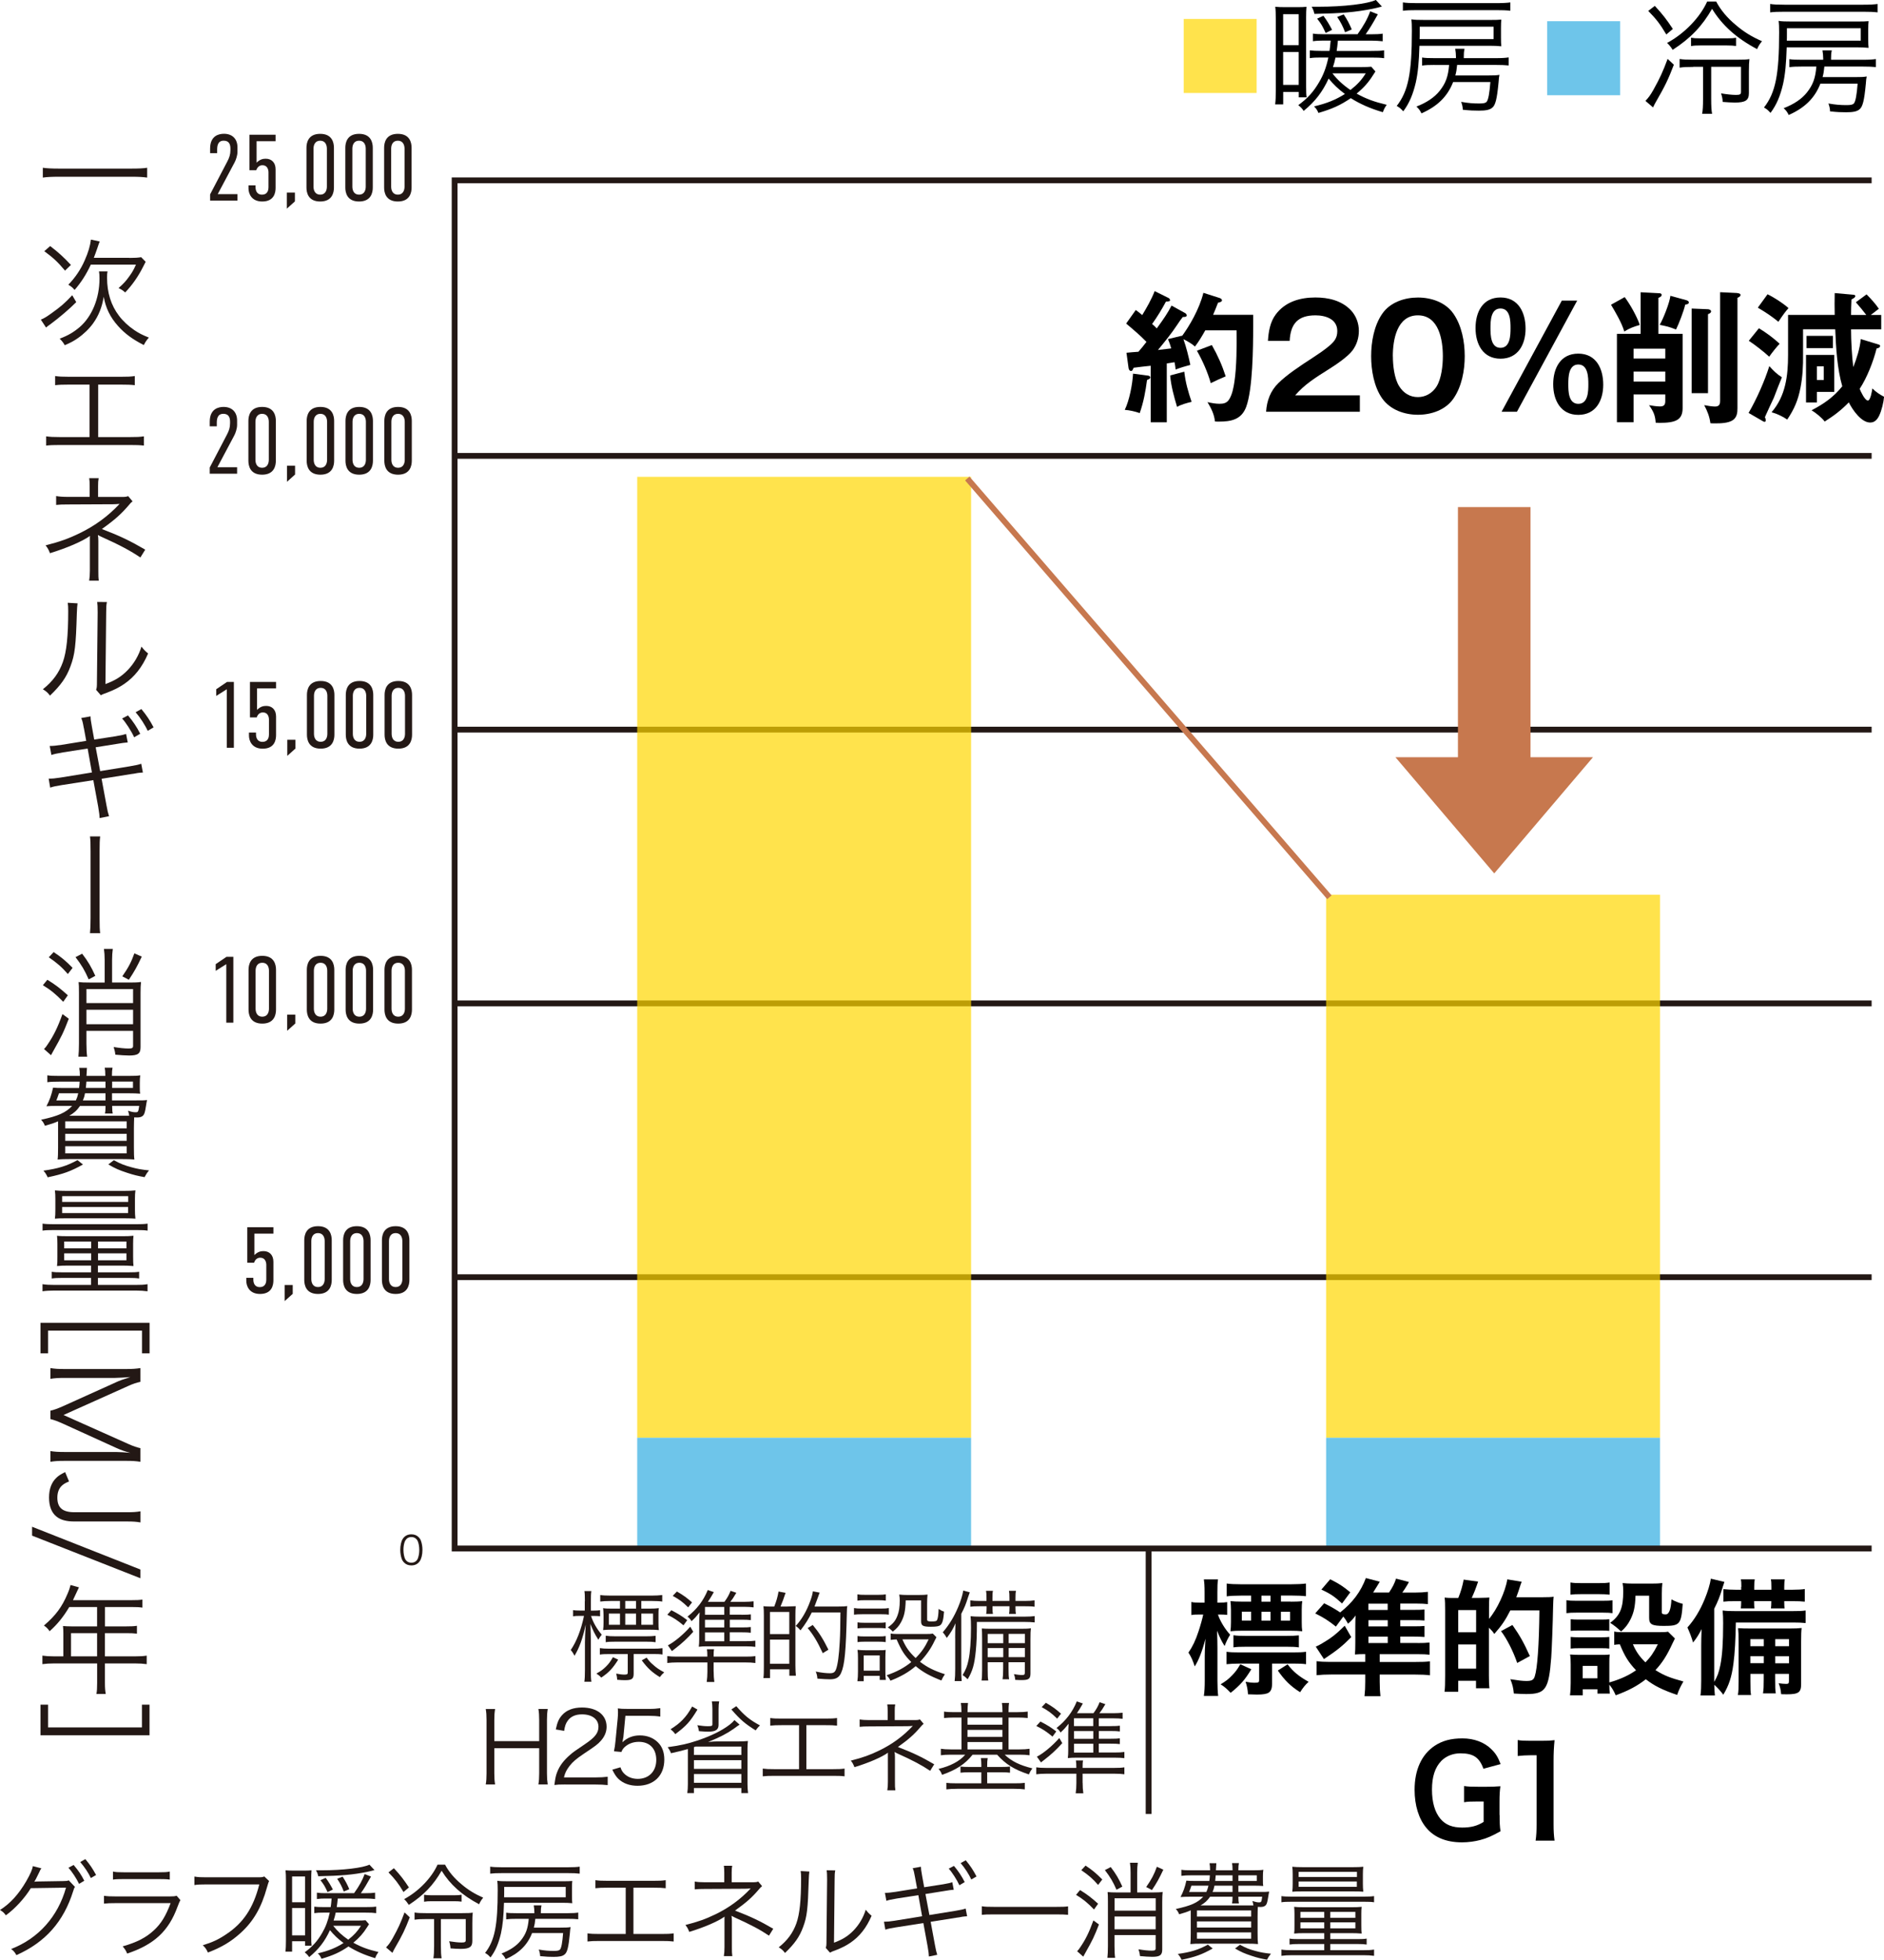 <?xml version="1.0" encoding="UTF-8"?>
<svg id="_レイヤー_2" data-name="レイヤー 2" xmlns="http://www.w3.org/2000/svg" viewBox="0 0 360.74 375.13">
  <defs>
    <style>
      .cls-1 {
        fill: #6ec5ea;
      }

      .cls-2 {
        stroke: #231815;
      }

      .cls-2, .cls-3 {
        fill: none;
        stroke-miterlimit: 10;
        stroke-width: 1.11px;
      }

      .cls-3 {
        stroke: #c7784f;
      }

      .cls-4 {
        fill: #231815;
      }

      .cls-5 {
        fill: #ffd800;
        opacity: .7;
      }

      .cls-6 {
        fill: #c7784e;
      }
    </style>
  </defs>
  <g id="_レイヤー_1-2" data-name="レイヤー 1">
    <g>
      <line class="cls-2" x1="358.37" y1="87.26" x2="87.05" y2="87.26"/>
      <line class="cls-2" x1="358.37" y1="139.66" x2="87.05" y2="139.66"/>
      <line class="cls-2" x1="358.37" y1="192.06" x2="87.05" y2="192.06"/>
      <line class="cls-2" x1="358.37" y1="244.47" x2="87.05" y2="244.47"/>
      <rect class="cls-5" x="122.01" y="91.27" width="63.93" height="183.95"/>
      <rect class="cls-1" x="122.01" y="275.21" width="63.93" height="21.19"/>
      <rect class="cls-5" x="253.92" y="171.26" width="63.93" height="103.95"/>
      <rect class="cls-1" x="253.92" y="275.21" width="63.93" height="21.19"/>
      <line class="cls-3" x1="185.21" y1="91.59" x2="254.55" y2="171.75"/>
      <polyline class="cls-2" points="358.37 34.52 87.05 34.52 87.05 296.4 358.37 296.4"/>
      <g>
        <path class="cls-4" d="M40.23,28.44c0-2.52,1.75-2.83,2.65-2.83,1.58,0,2.59.95,2.59,2.61v.85c0,.67-.29,1.53-.54,2l-3.24,6.09h3.78v1.24h-5.24v-1.19l3.28-6.27c.4-.76.61-1.35.61-2.21v-.29c0-.81-.27-1.51-1.28-1.51-1.17,0-1.26,1.04-1.26,1.76v.63h-1.35v-.88Z"/>
        <path class="cls-4" d="M52.77,25.79v1.24h-3.64v4.11c.65-.65,1.22-.76,1.75-.76,1.1,0,1.89.72,1.89,2.03v3.55c0,.85-.23,2.61-2.56,2.61-2.11,0-2.63-1.58-2.63-2.5v-.59h1.35v.36c0,.54.2,1.42,1.22,1.42,1.19,0,1.26-1.04,1.26-1.42v-2.84c0-.58-.25-1.37-1.15-1.37-.49,0-.95.25-1.19.95h-1.3v-6.79h4.99Z"/>
        <path class="cls-4" d="M56.47,36.86v1.69l-1.55,1.39v-3.08h1.55Z"/>
        <path class="cls-4" d="M63.94,35.91c0,.95-.32,2.66-2.63,2.66s-2.63-1.71-2.63-2.66v-7.63c0-.95.32-2.66,2.63-2.66s2.63,1.71,2.63,2.66v7.63ZM62.59,28.46c0-.7-.29-1.53-1.28-1.53s-1.28.83-1.28,1.53v7.27c0,.7.29,1.53,1.28,1.53s1.28-.83,1.28-1.53v-7.27Z"/>
        <path class="cls-4" d="M71.38,35.91c0,.95-.32,2.66-2.63,2.66s-2.63-1.71-2.63-2.66v-7.63c0-.95.32-2.66,2.63-2.66s2.63,1.71,2.63,2.66v7.63ZM70.03,28.46c0-.7-.29-1.53-1.28-1.53s-1.28.83-1.28,1.53v7.27c0,.7.29,1.53,1.28,1.53s1.28-.83,1.28-1.53v-7.27Z"/>
        <path class="cls-4" d="M78.81,35.91c0,.95-.32,2.66-2.63,2.66s-2.63-1.71-2.63-2.66v-7.63c0-.95.32-2.66,2.63-2.66s2.63,1.71,2.63,2.66v7.63ZM77.46,28.46c0-.7-.29-1.53-1.28-1.53s-1.28.83-1.28,1.53v7.27c0,.7.29,1.53,1.28,1.53s1.28-.83,1.28-1.53v-7.27Z"/>
      </g>
      <g>
        <path class="cls-4" d="M40.16,80.72c0-2.52,1.75-2.83,2.65-2.83,1.58,0,2.59.96,2.59,2.61v.85c0,.67-.29,1.53-.54,2l-3.24,6.09h3.78v1.24h-5.24v-1.19l3.28-6.27c.4-.76.61-1.35.61-2.21v-.29c0-.81-.27-1.51-1.28-1.51-1.17,0-1.26,1.04-1.26,1.76v.63h-1.35v-.88Z"/>
        <path class="cls-4" d="M52.82,88.19c0,.96-.32,2.67-2.63,2.67s-2.63-1.71-2.63-2.67v-7.63c0-.95.32-2.67,2.63-2.67s2.63,1.71,2.63,2.67v7.63ZM51.47,80.74c0-.7-.29-1.53-1.28-1.53s-1.28.83-1.28,1.53v7.27c0,.7.29,1.53,1.28,1.53s1.28-.83,1.28-1.53v-7.27Z"/>
        <path class="cls-4" d="M56.5,89.14v1.69l-1.55,1.39v-3.08h1.55Z"/>
        <path class="cls-4" d="M63.98,88.19c0,.96-.32,2.67-2.63,2.67s-2.63-1.71-2.63-2.67v-7.63c0-.95.32-2.67,2.63-2.67s2.63,1.71,2.63,2.67v7.63ZM62.63,80.74c0-.7-.29-1.53-1.28-1.53s-1.28.83-1.28,1.53v7.27c0,.7.29,1.53,1.28,1.53s1.28-.83,1.28-1.53v-7.27Z"/>
        <path class="cls-4" d="M71.41,88.19c0,.96-.32,2.67-2.63,2.67s-2.63-1.71-2.63-2.67v-7.63c0-.95.32-2.67,2.63-2.67s2.63,1.71,2.63,2.67v7.63ZM70.06,80.74c0-.7-.29-1.53-1.28-1.53s-1.28.83-1.28,1.53v7.27c0,.7.29,1.53,1.28,1.53s1.28-.83,1.28-1.53v-7.27Z"/>
        <path class="cls-4" d="M78.85,88.19c0,.96-.32,2.67-2.63,2.67s-2.63-1.71-2.63-2.67v-7.63c0-.95.32-2.67,2.63-2.67s2.63,1.71,2.63,2.67v7.63ZM77.5,80.74c0-.7-.29-1.53-1.28-1.53s-1.28.83-1.28,1.53v7.27c0,.7.29,1.53,1.28,1.53s1.28-.83,1.28-1.53v-7.27Z"/>
      </g>
      <g>
        <path class="cls-4" d="M43.43,131.93l-2.03,1.28v-1.28l2.07-1.4h1.31v12.6h-1.35v-11.2Z"/>
        <path class="cls-4" d="M52.86,130.53v1.24h-3.64v4.11c.65-.65,1.22-.76,1.75-.76,1.1,0,1.89.72,1.89,2.03v3.55c0,.85-.23,2.61-2.56,2.61-2.11,0-2.63-1.58-2.63-2.5v-.59h1.35v.36c0,.54.2,1.42,1.22,1.42,1.19,0,1.26-1.04,1.26-1.42v-2.84c0-.58-.25-1.37-1.15-1.37-.49,0-.96.25-1.19.95h-1.3v-6.79h4.99Z"/>
        <path class="cls-4" d="M56.56,141.6v1.69l-1.55,1.39v-3.08h1.55Z"/>
        <path class="cls-4" d="M64.03,140.64c0,.95-.32,2.66-2.63,2.66s-2.63-1.71-2.63-2.66v-7.63c0-.95.32-2.66,2.63-2.66s2.63,1.71,2.63,2.66v7.63ZM62.68,133.19c0-.7-.29-1.53-1.28-1.53s-1.28.83-1.28,1.53v7.27c0,.7.29,1.53,1.28,1.53s1.28-.83,1.28-1.53v-7.27Z"/>
        <path class="cls-4" d="M71.47,140.64c0,.95-.32,2.66-2.63,2.66s-2.63-1.71-2.63-2.66v-7.63c0-.95.32-2.66,2.63-2.66s2.63,1.71,2.63,2.66v7.63ZM70.12,133.19c0-.7-.29-1.53-1.28-1.53s-1.28.83-1.28,1.53v7.27c0,.7.29,1.53,1.28,1.53s1.28-.83,1.28-1.53v-7.27Z"/>
        <path class="cls-4" d="M78.9,140.64c0,.95-.32,2.66-2.63,2.66s-2.63-1.71-2.63-2.66v-7.63c0-.95.32-2.66,2.63-2.66s2.63,1.71,2.63,2.66v7.63ZM77.55,133.19c0-.7-.29-1.53-1.28-1.53s-1.28.83-1.28,1.53v7.27c0,.7.29,1.53,1.28,1.53s1.28-.83,1.28-1.53v-7.27Z"/>
      </g>
      <g>
        <path class="cls-4" d="M43.33,184.55l-2.03,1.28v-1.28l2.07-1.4h1.31v12.6h-1.35v-11.2Z"/>
        <path class="cls-4" d="M52.85,193.26c0,.96-.32,2.67-2.63,2.67s-2.63-1.71-2.63-2.67v-7.63c0-.95.32-2.67,2.63-2.67s2.63,1.71,2.63,2.67v7.63ZM51.5,185.81c0-.7-.29-1.53-1.28-1.53s-1.28.83-1.28,1.53v7.27c0,.7.29,1.53,1.28,1.53s1.28-.83,1.28-1.53v-7.27Z"/>
        <path class="cls-4" d="M56.54,194.22v1.69l-1.55,1.39v-3.08h1.55Z"/>
        <path class="cls-4" d="M64.01,193.26c0,.96-.32,2.67-2.63,2.67s-2.63-1.71-2.63-2.67v-7.63c0-.95.32-2.67,2.63-2.67s2.63,1.71,2.63,2.67v7.63ZM62.66,185.81c0-.7-.29-1.53-1.28-1.53s-1.28.83-1.28,1.53v7.27c0,.7.29,1.53,1.28,1.53s1.28-.83,1.28-1.53v-7.27Z"/>
        <path class="cls-4" d="M71.44,193.26c0,.96-.32,2.67-2.63,2.67s-2.63-1.71-2.63-2.67v-7.63c0-.95.32-2.67,2.63-2.67s2.63,1.71,2.63,2.67v7.63ZM70.09,185.81c0-.7-.29-1.53-1.28-1.53s-1.28.83-1.28,1.53v7.27c0,.7.29,1.53,1.28,1.53s1.28-.83,1.28-1.53v-7.27Z"/>
        <path class="cls-4" d="M78.88,193.26c0,.96-.32,2.67-2.63,2.67s-2.63-1.71-2.63-2.67v-7.63c0-.95.32-2.67,2.63-2.67s2.63,1.71,2.63,2.67v7.63ZM77.53,185.81c0-.7-.29-1.53-1.28-1.53s-1.28.83-1.28,1.53v7.27c0,.7.29,1.53,1.28,1.53s1.28-.83,1.28-1.53v-7.27Z"/>
      </g>
      <g>
        <path class="cls-4" d="M52.35,234.9v1.24h-3.64v4.1c.65-.65,1.22-.76,1.75-.76,1.1,0,1.89.72,1.89,2.04v3.55c0,.85-.23,2.61-2.56,2.61-2.11,0-2.63-1.58-2.63-2.5v-.59h1.35v.36c0,.54.2,1.42,1.22,1.42,1.19,0,1.26-1.04,1.26-1.42v-2.84c0-.58-.25-1.37-1.15-1.37-.49,0-.95.25-1.19.96h-1.3v-6.79h4.99Z"/>
        <path class="cls-4" d="M56.05,245.97v1.69l-1.55,1.39v-3.08h1.55Z"/>
        <path class="cls-4" d="M63.52,245.01c0,.96-.32,2.67-2.63,2.67s-2.63-1.71-2.63-2.67v-7.63c0-.95.32-2.67,2.63-2.67s2.63,1.71,2.63,2.67v7.63ZM62.17,237.56c0-.7-.29-1.53-1.28-1.53s-1.28.83-1.28,1.53v7.27c0,.7.29,1.53,1.28,1.53s1.28-.83,1.28-1.53v-7.27Z"/>
        <path class="cls-4" d="M70.96,245.01c0,.96-.32,2.67-2.63,2.67s-2.63-1.71-2.63-2.67v-7.63c0-.95.32-2.67,2.63-2.67s2.63,1.71,2.63,2.67v7.63ZM69.61,237.56c0-.7-.29-1.53-1.28-1.53s-1.28.83-1.28,1.53v7.27c0,.7.29,1.53,1.28,1.53s1.28-.83,1.28-1.53v-7.27Z"/>
        <path class="cls-4" d="M78.39,245.01c0,.96-.32,2.67-2.63,2.67s-2.63-1.71-2.63-2.67v-7.63c0-.95.32-2.67,2.63-2.67s2.63,1.71,2.63,2.67v7.63ZM77.04,237.56c0-.7-.29-1.53-1.28-1.53s-1.28.83-1.28,1.53v7.27c0,.7.29,1.53,1.28,1.53s1.28-.83,1.28-1.53v-7.27Z"/>
      </g>
      <g>
        <path class="cls-4" d="M28.18,33.99c-.82-.11-1.59-.16-2.99-.16h-13.97c-1.25,0-2.29.05-3.02.16v-1.88c.73.11,1.7.16,3.02.16h13.97c1.34,0,2.31-.04,2.99-.16v1.88Z"/>
        <path class="cls-4" d="M14.6,57.83c-1.25,1.27-3.24,2.97-4.99,4.26-.43.29-.59.43-.79.61l-1-1.52c.59-.23,1.07-.52,2.02-1.2,1.75-1.25,2.58-1.95,3.99-3.47l.77,1.32ZM9.61,47.1c1.68,1.29,2.56,2.11,3.97,3.61l-1.13,1.09c-1.41-1.68-2.27-2.47-3.97-3.72l1.13-.98ZM20.59,51.95c-.07.32-.09.59-.09,1.2,0,2.88.77,5.31,2.29,7.3.75,1,1.77,1.95,2.93,2.74.88.59,1.5.91,2.79,1.43-.41.45-.68.84-.97,1.43-2.15-1.09-3.63-2.18-4.94-3.65-1.52-1.7-2.36-3.45-2.74-5.6-.32,2-.98,3.63-2.02,5.08-.75,1.04-1.77,2.04-2.95,2.86-.75.52-1.29.82-2.49,1.34-.27-.5-.59-.88-.97-1.25,1.65-.63,2.68-1.25,3.83-2.22,2.36-2.04,3.79-5.51,3.79-9.27,0-.66-.02-.95-.09-1.38h1.66ZM24.76,49.37c1.07,0,1.66-.04,2.27-.14l.86.88q-.14.25-.52,1.02c-.95,1.86-2.04,3.42-3.4,4.85-.45-.41-.73-.57-1.27-.84.98-.86,1.41-1.34,2.06-2.25.57-.79.84-1.25,1.27-2.24h-8.64c-.86,1.86-1.88,3.45-3.11,4.85-.34-.41-.61-.66-1.2-1,1.29-1.32,2.38-2.9,3.15-4.69.68-1.54,1.02-2.7,1.18-3.95l1.68.36c-.14.34-.23.61-.45,1.27-.29.82-.45,1.29-.68,1.86h6.8Z"/>
        <path class="cls-4" d="M18.82,83.66h6.08c1.36,0,1.84-.02,2.65-.14v1.77c-.77-.09-1.43-.11-2.63-.11h-13.47c-1.18,0-1.84.02-2.61.11v-1.77c.82.11,1.29.14,2.63.14h5.67v-10.04h-3.95c-1.22,0-1.86.02-2.63.11v-1.75c.79.11,1.34.14,2.65.14h9.95c1.31,0,1.86-.02,2.65-.14v1.75c-.77-.09-1.41-.11-2.63-.11h-4.38v10.04Z"/>
        <path class="cls-4" d="M17.07,111.15c.09-.54.14-1.13.14-1.93v-6.39c0-.11,0-.14.02-.25-1.45,1.04-4.4,2.31-7.66,3.31-.29-.73-.41-.95-.84-1.5,2.74-.7,4.35-1.27,6.55-2.34,2.9-1.41,5.42-3.24,7.62-5.6-.59.05-.95.07-1.29.07l-8.66.04c-1.02,0-1.56.02-2.2.09v-1.7c.59.11,1.25.16,2.2.16h4.22v-2.04c0-.75-.02-1.09-.09-1.54h1.81c-.09.48-.11.82-.11,1.5v2.09h4.76c.48,0,.7-.04,1-.16l.84,1c-.34.29-.39.34-.61.61-1.52,1.79-2.7,2.86-5.26,4.69,3.49,1.34,5.42,2.27,8.3,3.95l-.93,1.5c-1.88-1.27-3.85-2.34-7.48-3.97-.11-.04-.34-.16-.66-.34.07.34.09.61.09,1.16v5.62c0,1,0,1.36.09,1.97h-1.84Z"/>
        <path class="cls-4" d="M14.85,115.49q-.09.57-.14,1.95c-.18,6.14-.36,7.82-1.22,10.11-.77,2.11-1.86,3.63-3.92,5.6-.45-.59-.68-.79-1.36-1.22,1.86-1.47,3.08-3.11,3.83-5.21.7-1.97,1.02-4.94,1.02-9.73,0-.82-.02-1.09-.09-1.61l1.88.11ZM20.47,115.24c-.11.54-.14.95-.14,2l-.14,13.7c1.88-.7,3.04-1.43,4.22-2.63,1.25-1.29,2.13-2.79,2.68-4.54.48.61.66.82,1.27,1.31-1.11,2.61-2.61,4.49-4.56,5.83-1,.68-1.9,1.13-3.24,1.65q-.41.16-.73.27c-.27.11-.32.14-.52.25l-.91-1.04c.14-.38.16-.57.16-1.54l.14-13.26q0-1.47-.09-2.02l1.86.02Z"/>
        <path class="cls-4" d="M16.05,139.37c-.2-1.13-.27-1.41-.5-1.93l1.79-.32c.02.57.02.7.25,1.95l.45,2.49,4.1-.63c1.34-.25,1.47-.27,2-.45l.32,1.63c-.43.05-.57.05-.88.09-.14.02-.5.09-1.13.18l-4.13.66.86,4.56,5.62-.91c1.34-.23,1.72-.32,2.24-.5l.32,1.68c-.48.02-.57.05-1,.09-.2.04-.43.09-.7.13l-.52.07-5.69.91.93,5.03c.2,1.11.29,1.47.5,2.13l-1.81.36c-.02-.59-.07-.97-.27-2.18l-.93-5.08-6.08.95c-1.22.2-1.45.25-2.18.48l-.29-1.72h.14c.59,0,1.07-.04,2.11-.2l6.03-.98-.82-4.58-4.67.73c-1.31.23-1.72.32-2.27.5l-.32-1.72c.66,0,1.27-.07,2.36-.23l4.63-.75-.45-2.45ZM24.51,136.94c1.02,1.22,1.66,2.18,2.34,3.51l-1.16.68c-.54-1.2-1.63-2.88-2.31-3.6l1.13-.59ZM27.07,135.72c1.02,1.25,1.59,2.09,2.34,3.51l-1.13.66c-.48-1.07-1.43-2.54-2.31-3.56l1.11-.61Z"/>
        <path class="cls-4" d="M19.18,160.1c-.09.7-.11,1.36-.11,2.81v12.9c0,1.45.02,2.15.11,2.81h-1.95c.07-.66.11-1.54.11-2.86v-12.83c0-1.52-.02-2.15-.11-2.83h1.95Z"/>
        <path class="cls-4" d="M9.07,187.54c1.52.93,2.47,1.66,3.92,2.97l-.88,1.25c-1.43-1.47-2.4-2.27-3.9-3.18l.86-1.04ZM13.17,195c-1.04,2.68-1.29,3.22-3.11,6.44q-.11.23-.29.54l-1.34-1.18c.27-.27.41-.45.63-.79,1.2-1.75,1.95-3.26,2.9-5.9l1.2.88ZM10.27,182.24c1.47.97,2.34,1.7,3.63,3.02l-.91,1.18c-1.16-1.34-2.11-2.15-3.65-3.2l.93-1ZM15.73,182.55c1.16,1.52,1.75,2.54,2.52,4.24l-1.27.68c-.75-1.72-1.34-2.72-2.52-4.26l1.27-.66ZM20.04,183.76c0-.86-.05-1.47-.14-2.13h1.7c-.09.66-.14,1.27-.14,2.13v4.31h3.45c.88,0,1.52-.02,2.09-.11-.07.54-.09,1.25-.09,2.13v10.36c0,1.22-.5,1.59-2.18,1.59-.66,0-1.68-.07-2.65-.16-.05-.52-.11-.82-.32-1.47,1.2.2,2.11.29,2.88.29.66,0,.84-.11.84-.5v-2.88h-8.93v2.4c0,1.04.05,1.97.14,2.54h-1.68c.07-.57.11-1.5.11-2.54v-9.7c0-1.07-.02-1.63-.07-2.04.5.07,1.11.09,2.09.09h2.9v-4.31ZM25.48,189.33h-8.93v2.67h8.93v-2.67ZM16.55,196.05h8.93v-2.77h-8.93v2.77ZM27.14,183.12c-.88,1.88-1.41,2.83-2.47,4.42l-1.25-.66c1.13-1.63,1.72-2.72,2.31-4.4l1.41.63Z"/>
        <path class="cls-4" d="M25.98,210.63c1.27,0,1.63,0,2.18-.07-.11.5-.11.52-.2,1.09-.18,1.16-.29,1.56-.52,1.84-.23.27-.61.41-1.16.41-.16,0-.34,0-.59-.02-.02.57-.05,1.27-.05,2.09v3.65c0,1.16.02,1.79.09,2.33-.59-.07-1.45-.09-2.54-.09h-9.64c-1.07,0-1.93.02-2.52.09.07-.48.09-1.22.09-2.29v-5.03c-.77.34-1.25.5-2.52.86-.18-.45-.36-.77-.73-1.16,3.22-.68,4.76-1.36,5.94-2.65h-2.9c-.86,0-1.43.02-2.02.07.64-1.22.95-2.11,1.27-3.56.5.05,1.02.07,2.06.07h2.92c.07-.5.09-.72.11-1.22h-3.95c-.93,0-1.59.02-2.24.11v-1.32c.57.09,1.11.11,2.24.11h3.99c0-.7-.02-.95-.11-1.54h1.47c-.02.2-.04.72-.09,1.54h3.6v-.25c0-.54-.02-.84-.11-1.32h1.5c-.09.48-.11.77-.11,1.34v.23h3.27c1.04,0,1.66-.02,2.15-.11-.07.45-.09.79-.09,1.47v.77c0,.75,0,.91.07,1.27-.66-.05-1.29-.07-2.15-.07h-3.24v1.36h4.51ZM15.89,222.9c-2.36,1.31-3.72,1.81-6.76,2.45-.25-.54-.45-.88-.82-1.27,2.79-.39,4.44-.88,6.53-2.02l1.04.84ZM11.29,209.27c-.25.75-.34.97-.5,1.36h3.74c.23-.52.32-.77.45-1.36h-3.7ZM12.49,215.98h11.77v-1.34h-11.77v1.34ZM12.49,218.37h11.77v-1.34h-11.77v1.34ZM12.49,220.77h11.77v-1.36h-11.77v1.36ZM24.74,213.56c-.07-.41-.11-.61-.23-.95.64.21,1.07.29,1.41.29.52,0,.57-.04.73-1.22h-5.17v.21c0,.52.02.86.11,1.25h-1.5c.09-.38.11-.72.11-1.22v-.23h-4.88c-.59.86-1.18,1.38-2.06,1.88h11.47ZM16.28,209.27c-.11.59-.18.82-.41,1.36h4.33v-1.36h-3.92ZM16.55,207.03c-.07.75-.07.77-.11,1.22h3.76v-1.22h-3.65ZM21.81,222.08c1.34.73,2,.97,3.33,1.34,1.16.32,1.9.45,3.4.61-.43.52-.54.7-.86,1.29-1.38-.25-2.06-.41-3.36-.84-1.52-.5-2.2-.79-3.58-1.59l1.07-.82ZM21.47,208.25h3.99v-1.22h-3.99v1.22Z"/>
        <path class="cls-4" d="M8.16,234.22c.61.09,1.29.11,2.24.11h15.62c.95,0,1.63-.02,2.24-.11v1.34c-.59-.09-1.09-.11-2.22-.11h-15.65c-1.11,0-1.66.02-2.24.11v-1.34ZM13.1,242.25c-.93,0-1.52.02-2.18.09.07-.61.07-.86.07-1.84v-2.4c0-.61-.02-1.04-.07-1.56.45.07,1.13.09,2.15.09h10.38c.86,0,1.45-.02,2.11-.09-.05.43-.07.86-.07,1.5v2.49c0,.82.02,1.45.07,1.81-.82-.07-1.41-.09-2.18-.09h-4.63v1.29h5.99c.93,0,1.38-.02,1.9-.11v1.29c-.59-.09-1.07-.11-1.95-.11h-5.94v1.34h7.19c1.04,0,1.63-.02,2.31-.14v1.36c-.68-.09-1.36-.14-2.31-.14h-15.49c-.95,0-1.66.04-2.31.14v-1.36c.68.11,1.27.14,2.31.14h6.98v-1.34h-5.56c-.91,0-1.38.02-1.97.11v-1.29c.5.09,1,.11,1.93.11h5.6v-1.29h-4.35ZM12.76,233.2c-1.27,0-1.7.02-2.25.07.07-.5.09-.93.09-1.72v-2.06c0-.68-.02-1.11-.09-1.63.66.07,1.27.09,2.25.09h10.97c1,0,1.56-.02,2.2-.09-.07.5-.09.93-.09,1.63v2.06c0,.66.02,1.13.09,1.72-.57-.04-.95-.07-2.27-.07h-10.91ZM11.9,230.07h12.65v-1.11h-12.65v1.11ZM11.9,232.2h12.63v-1.16h-12.63v1.16ZM12.29,237.65v1.29h5.17v-1.29h-5.17ZM12.29,239.91v1.32h5.17v-1.32h-5.17ZM18.77,238.94h5.44v-1.29h-5.44v1.29ZM18.77,241.23h5.44v-1.32h-5.44v1.32Z"/>
        <path class="cls-4" d="M28.64,253.2v5.85h-1.45v-4.35H9.2v4.35h-1.45v-5.85h20.88Z"/>
        <path class="cls-4" d="M22.15,264.61c.73-.34,1.43-.59,2.81-1.02-.98.07-2.38.16-2.93.16h-9.7c-1.2,0-1.9.05-2.68.18v-2.06c.84.14,1.5.18,2.68.18h11.86c1.13,0,1.86-.05,2.7-.18v2.63c-.68.14-1.5.41-2.24.75l-12.49,5.6,12.49,5.58c.88.39,1.59.63,2.24.77v2.61c-.86-.14-1.52-.18-2.7-.18h-11.86c-1.25,0-1.86.04-2.68.18v-2.06c.77.14,1.59.18,2.68.18h9.84c.63,0,1.86.07,2.79.16-.93-.23-1.84-.54-2.77-.97l-10.18-4.63c-1.02-.45-1.61-.68-2.36-.86v-1.61c.59-.11,1.36-.39,2.38-.84l10.11-4.56Z"/>
        <path class="cls-4" d="M26.89,291.41c-.84-.14-1.41-.18-2.54-.18h-10.11c-1.54,0-2.61-.29-3.42-.93-.95-.75-1.43-2-1.43-3.65s.48-2.88,1.36-3.74c.43-.43.82-.68,1.72-1.13l.75,1.79c-.7.29-1.02.48-1.36.79-.59.54-.88,1.34-.88,2.31,0,1.93,1,2.79,3.27,2.79h10.11c1.09,0,1.75-.04,2.54-.18v2.13Z"/>
        <path class="cls-4" d="M26.89,302.1l-20.75-8.16v-1.7l20.75,8.19v1.68Z"/>
        <path class="cls-4" d="M12.13,312.58c0-.5-.02-.88-.07-1.34.48.04.98.07,1.61.07h4.92v-3.7h-5.33c-1.16,1.93-2.24,3.26-3.76,4.63-.36-.52-.59-.75-1.09-1.09,2.24-1.91,3.47-3.56,4.53-6.1.29-.66.45-1.18.57-1.66l1.61.45c-.09.18-.16.34-.29.61l-.86,1.84h11.25c1,0,1.47-.02,2.04-.11v1.54c-.57-.09-1.11-.11-2.04-.11h-5.12v3.7h4.1c.93,0,1.43-.02,2.02-.11v1.5c-.59-.07-1.13-.09-2-.09h-4.13v4.44h5.71c1.02,0,1.66-.04,2.29-.14v1.63c-.66-.09-1.36-.14-2.29-.14h-5.71v3.74c0,.97.05,1.52.16,2.11h-1.79c.11-.57.14-1.07.14-2.11v-3.74h-8.19c-.93,0-1.63.05-2.29.14v-1.63c.66.09,1.29.14,2.29.14h1.72v-4.47ZM18.59,317.05v-4.44h-4.99v4.44h4.99Z"/>
        <path class="cls-4" d="M7.75,326.3h1.45v4.35h17.98v-4.35h1.45v5.85H7.75v-5.85Z"/>
      </g>
      <rect class="cls-5" x="226.65" y="3.63" width="13.96" height="14.17"/>
      <rect class="cls-1" x="296.25" y="4.06" width="13.96" height="14.17"/>
      <g>
        <path d="M248.38,1.37c.79,0,1.32-.02,1.78-.07-.05.55-.07,1.25-.07,2.04v13.15c0,1.1.02,1.66.1,2.14h-1.51v-1.03h-2.98v2.38h-1.54c.1-.74.12-1.51.12-2.57V3.6c0-1.01-.02-1.68-.1-2.3.6.05,1.06.07,1.94.07h2.26ZM245.69,8.64h2.98V2.71h-2.98v5.93ZM245.69,16.25h2.98v-6.29h-2.98v6.29ZM263.36,13.68q-.14.22-.48.74c-.86,1.37-1.78,2.4-3.12,3.5,1.87,1.03,3.34,1.56,5.76,2.14-.41.6-.5.77-.74,1.42-2.5-.74-4.32-1.56-6.14-2.69-1.97,1.34-3.5,2.04-6.19,2.83-.24-.55-.38-.79-.84-1.25,2.5-.6,4.1-1.25,5.91-2.38-1.32-.98-2.18-1.82-3.12-2.95-1.18,2.57-2.57,4.37-4.78,6.19-.31-.48-.6-.77-1.03-1.1,1.8-1.32,2.93-2.57,4.01-4.44.82-1.39,1.34-2.78,1.75-4.68h-1.39c-.94,0-1.51.02-2.16.12v-1.49c.65.07,1.13.1,2.11.1h1.66c.07-.55.12-.79.22-1.97h-1.37c-.74,0-1.37.02-2.02.12v-1.46c.6.1,1.22.12,1.99.12h6.55c1.2-1.68,1.92-2.98,2.42-4.39l1.46.58c-.96,1.73-1.58,2.76-2.33,3.82h1.15c.84,0,1.46-.02,2.11-.12v1.46c-.6-.07-1.42-.12-2.14-.12h-6.43c-.1,1.01-.14,1.27-.24,1.97h6.58c1.25,0,1.94-.02,2.5-.12v1.51c-.7-.1-1.3-.12-2.52-.12h-6.79c-.14.72-.24,1.08-.48,1.82h5.4c.91,0,1.44-.02,1.94-.07l.79.91ZM264.6,1.25c-.62.17-1.18.31-1.78.43-3.29.65-5.81.87-11.14.98-.14-.6-.24-.86-.53-1.37h1.32c4.85,0,9.43-.55,10.97-1.3l1.15,1.25ZM253.83,6.31c-.6-1.32-.84-1.73-1.63-2.74l1.2-.55c.7.96,1.03,1.51,1.66,2.69l-1.22.6ZM255.12,14.04c.96,1.22,2.04,2.23,3.46,3.19,1.34-1.06,2.09-1.87,2.93-3.19h-6.38ZM257.55,6.17c-.41-1.1-.82-1.9-1.51-2.93l1.25-.48c.65.98,1.03,1.68,1.54,2.88l-1.27.53Z"/>
        <path d="M271.79,8.76c-.1,3.17-.29,5.18-.7,7.03-.55,2.33-1.25,3.98-2.4,5.52-.48-.53-.7-.72-1.25-1.03,2.21-2.83,2.9-6.29,2.9-14.4,0-1.06-.02-1.58-.1-2.18.58.1,1.3.12,2.62.12h12.38c1.1,0,1.78-.02,2.23-.07-.05.46-.07.84-.07,1.61v1.82c0,.82.02,1.25.07,1.68-.65-.07-1.42-.1-2.23-.1h-13.46ZM289.19,2.06c-.77-.1-1.54-.12-2.69-.12h-15.22c-1.2,0-1.87.02-2.66.12V.46c.62.1,1.46.14,2.71.14h15.12c1.3,0,2.11-.05,2.74-.14v1.61ZM274.65,12.43c-1.06,0-1.68.02-2.35.12v-1.54c.55.1,1.27.12,2.4.12h4.08v-.22c0-.48-.05-1.03-.14-1.58h1.78c-.12.62-.14.91-.14,1.58v.22h6.14c1.2,0,1.87-.05,2.45-.14v1.54c-.7-.07-1.37-.1-2.45-.1h-7.42c-.1.96-.14,1.27-.34,2.02h6.07c1.27,0,1.82-.02,2.38-.12-.1.46-.1.53-.17,1.42-.31,3.24-.6,4.42-1.25,4.9-.48.38-1.18.53-2.5.53-.96,0-1.66-.02-3.1-.17-.02-.55-.1-.91-.31-1.51,1.39.24,2.3.31,3.5.31.82,0,1.2-.1,1.39-.34.31-.41.53-1.58.7-3.77h-7.13c-1.06,2.74-3,4.66-6.07,6-.24-.53-.48-.86-.96-1.3,1.99-.77,3.48-1.78,4.46-3.02,1.15-1.46,1.61-2.71,1.8-4.94h-2.83ZM285.98,7.49v-2.38h-14.14v.98c0,.6,0,1.06-.02,1.39h14.16Z"/>
      </g>
      <g>
        <path d="M320.5,12.4c-1.08,2.81-1.66,4.03-3.48,7.18-.17.29-.31.58-.5.98l-1.46-1.25c.62-.65.94-1.08,1.54-2.14,1.22-2.18,1.82-3.5,2.71-5.9l1.2,1.13ZM316.85,1.12c1.54,1.66,2.23,2.57,3.46,4.42l-1.25,1.06c-1.2-2.02-1.97-3-3.46-4.51l1.25-.96ZM328.61.3c.82,1.56,2.09,3.12,3.82,4.54,1.46,1.25,3.02,2.21,4.95,3.05-.43.53-.7.94-.94,1.51-3.91-2.06-6.7-4.56-8.62-7.71-1.9,3.31-4.1,5.62-7.54,7.85-.43-.65-.62-.89-1.08-1.32,3.29-1.75,6.31-4.87,7.68-7.92h1.73ZM324.19,12.81c-1.18,0-1.78.02-2.59.14v-1.66c.77.12,1.34.14,2.59.14h8.33c1.37,0,1.9-.02,2.45-.12-.07.6-.1,1.22-.1,2.42v4.1c0,1.37-.65,1.8-2.69,1.8-.62,0-1.42-.05-2.33-.12-.02-.6-.12-1.06-.31-1.63,1.18.19,2.14.29,2.88.29s.94-.12.94-.58v-4.8h-5.71v6.17c0,1.42.05,2.14.17,2.83h-1.9c.12-.67.17-1.46.17-2.83v-6.17h-1.9ZM323.79,7.22c.58.1.91.12,1.68.12h5.28c.77,0,1.1-.02,1.66-.12v1.58c-.58-.07-.98-.1-1.73-.1h-5.16c-.77,0-1.18.02-1.73.12v-1.61Z"/>
        <path d="M342.11,9.06c-.1,3.17-.29,5.18-.7,7.03-.55,2.33-1.25,3.98-2.4,5.52-.48-.53-.7-.72-1.25-1.03,2.21-2.83,2.9-6.29,2.9-14.4,0-1.06-.02-1.58-.1-2.18.58.1,1.3.12,2.62.12h12.38c1.1,0,1.78-.02,2.23-.07-.05.46-.07.84-.07,1.61v1.82c0,.82.02,1.25.07,1.68-.65-.07-1.42-.1-2.23-.1h-13.46ZM359.51,2.37c-.77-.1-1.54-.12-2.69-.12h-15.22c-1.2,0-1.87.02-2.66.12V.76c.62.1,1.46.14,2.71.14h15.12c1.3,0,2.11-.05,2.74-.14v1.61ZM344.97,12.74c-1.06,0-1.68.02-2.35.12v-1.54c.55.1,1.27.12,2.4.12h4.08v-.22c0-.48-.05-1.03-.14-1.58h1.78c-.12.62-.14.91-.14,1.58v.22h6.14c1.2,0,1.87-.05,2.45-.14v1.54c-.7-.07-1.37-.1-2.45-.1h-7.42c-.1.96-.14,1.27-.34,2.02h6.07c1.27,0,1.82-.02,2.38-.12-.1.46-.1.53-.17,1.42-.31,3.24-.6,4.42-1.25,4.9-.48.38-1.18.53-2.5.53-.96,0-1.66-.02-3.1-.17-.02-.55-.1-.91-.31-1.51,1.39.24,2.3.31,3.5.31.82,0,1.2-.1,1.39-.34.31-.41.53-1.58.7-3.77h-7.13c-1.06,2.74-3,4.66-6.07,6-.24-.53-.48-.86-.96-1.3,1.99-.77,3.48-1.78,4.46-3.02,1.15-1.46,1.61-2.71,1.8-4.95h-2.83ZM356.29,7.79v-2.38h-14.14v.98c0,.6,0,1.06-.02,1.39h14.16Z"/>
      </g>
      <g>
        <path d="M215.36,78.46c.89-1.81,1.48-4.91,1.59-6.94l2.89.38c.16.03.41.13.41.32,0,.27-.22.35-.62.51-.3,2.24-.65,4.18-1.4,6.34-.92-.32-1.89-.54-2.86-.62ZM224.32,58.49l2.59,1.43c.19.11.32.27.32.46,0,.27-.35.3-.76.3-.27.32-.78,1.05-1.13,1.59-.97,1.48-2.43,3.29-3.62,4.72.81-.11,1.7-.21,2.54-.3-.19-.67-.35-1.16-.62-1.78l2.67-.65.03.05c1.35-1.86,3.27-5.02,4.08-8.26l3.13,1c.24.08.43.24.43.46s-.41.38-.76.43c-.3.78-.62,1.59-.94,2.32h7.67v2.35c0,3.81-.08,11.96-1.35,15.31-.92,2.43-2.92,2.78-5.24,2.78-.24,0-.46,0-.73-.03-.13-1.38-.73-2.54-1.43-3.7.7.16,1.57.32,2.29.32.78,0,1.4-.13,1.84-.81.62-.95.86-2.29,1.03-3.4.43-2.83.46-6.94.41-9.85h-5.99c-.57,1.03-1.27,2.19-1.97,3.1-.54-.51-1.54-1.08-2.21-1.4.57,1.59.97,3.27,1.32,4.91-1,.27-1.92.54-2.81.89-.05-.49-.13-1-.22-1.4l-1.48.24v11.26h-3.08v-10.82c-1.08.11-2.24.24-3.27.38-.22.51-.27.62-.51.62-.27,0-.43-.32-.46-.57l-.4-2.92c.78-.08,1.46-.13,2.29-.19.54-.62,1.05-1.24,1.54-1.89-1.27-1.3-2.35-2.21-3.89-3.51l1.84-2.59c.49.35.84.62,1.24.97.89-1.48,1.75-2.97,2.38-4.59l2.62,1.3c.22.11.32.24.32.49,0,.14-.22.19-.78.22-.76,1.43-1.7,2.97-2.65,4.29.3.24.62.54.89.84,1.38-1.89,2.13-3,2.83-4.37ZM225.38,77.89c-.57-1.92-1.16-4.02-1.32-6.02l2.7-.73c.24,2.11.73,3.78,1.4,5.78-.81.19-2.11.54-2.78.97ZM234.69,72.04c-.97.41-1.94.84-2.86,1.3-.57-2.05-1.59-4.35-2.65-6.21l2.86-1.08c1.13,2,1.94,3.81,2.65,5.99Z"/>
        <path d="M244.26,60.21c1.83-2.46,4.67-3.27,7.61-3.27,2.46,0,4.97.57,6.75,2.4,1.03,1.08,1.57,2.51,1.57,4,0,1.35-.41,2.65-1.21,3.73-.89,1.19-3.1,2.7-4.4,3.51-2.83,1.78-4.8,3.02-6.59,5.1h12.39v3.13h-17.95c.13-2.11.84-4,2.35-5.48,1.62-1.59,3.91-3.13,6.75-4.97,1-.65,2.02-1.35,2.94-2.11,1.05-.89,1.59-1.57,1.59-2.89,0-2.29-2.24-3-4.18-3-3.37,0-4.78,1.62-4.94,4.89h-4.16c.11-1.73.41-3.62,1.49-5.05Z"/>
        <path d="M278.3,60.05c1.59,2.29,2.16,5.37,2.16,8.12s-.57,5.83-2.16,8.12c-1.51,2.19-4.24,3.1-6.8,3.1s-5.26-.92-6.83-3.1c-1.59-2.24-2.13-5.43-2.13-8.12s.54-5.83,2.13-8.12c1.51-2.19,4.26-3.1,6.83-3.1s5.29.92,6.8,3.1ZM266.7,68.18c0,1.75.27,4.27,1.21,5.75.81,1.3,2.03,2.08,3.59,2.08,1.48,0,2.78-.78,3.56-2.02.95-1.51,1.21-4.05,1.21-5.8,0-3.13-.76-7.83-4.78-7.83s-4.8,4.7-4.8,7.83Z"/>
        <path d="M292.11,62.91c0,3.02-1.43,5.75-4.8,5.75s-4.78-2.81-4.78-5.86,1.35-5.86,4.78-5.86,4.8,2.89,4.8,5.96ZM285.39,62.8c0,1.35.05,3.78,1.92,3.78s1.92-2.43,1.92-3.78-.03-3.75-1.92-3.75-1.92,2.43-1.92,3.75ZM301.99,57.54l-11.53,21.27h-2.94l11.53-21.27h2.94ZM306.98,73.63c0,3.02-1.4,5.78-4.78,5.78s-4.8-2.81-4.8-5.86,1.38-5.86,4.8-5.86,4.78,2.86,4.78,5.94ZM300.29,73.55c0,1.32.03,3.75,1.92,3.75s1.92-2.43,1.92-3.75-.05-3.78-1.92-3.78-1.92,2.43-1.92,3.78Z"/>
        <path d="M311.09,56.87c1.05,1.4,2.32,3.67,2.89,5.32-1.21.38-1.89.59-2.97,1.27-.46-1.62-1.67-3.67-2.54-5.13l2.62-1.46ZM322.18,63.91v14.22c0,2.29-1.38,2.81-4.43,2.81-.24,0-.3,0-.73-.03-.08-1.43-.46-2.21-1.27-3.35.59.11,1.51.24,2.11.24.73,0,1-.3,1-1.03v-1.27h-6.07v5.32h-3.19v-16.92h4.54v-7.96l3.56.19c.22,0,.46.05.46.32,0,.19-.08.35-.62.57v6.88h4.64ZM318.86,68.63v-1.89h-6.07v1.89h6.07ZM312.79,71.12v1.92h6.07v-1.92h-6.07ZM322.96,57.49c.19.05.41.19.41.38,0,.27-.19.35-.51.4-.05.03-.13.05-.19.05-.19,1.03-1.27,3.81-1.75,4.75-1.4-.54-1.67-.59-3.13-.89.68-1.13,1.92-4.29,2.05-5.56l3.13.86ZM327.04,59.19c.16,0,.59.13.59.41,0,.24-.19.38-.59.54v15.12h-3.13v-16.2l3.13.13ZM332.65,56.11c.19,0,.62.08.62.35,0,.3-.38.46-.59.54v21.13c0,.84-.08,1.67-.81,2.24-.89.65-2.43.67-3.51.67-.27,0-.57,0-.86-.03-.16-1.27-.59-2.35-1.19-3.46.51.11,1.57.27,2.08.27.92,0,.97-.62.97-1.13v-20.76l3.29.16Z"/>
        <path d="M338.79,70.09c.76.86,1.43,1.51,2.4,2.13-.54,1.32-1.03,2.56-1.54,3.91-.54,1.13-1.11,2.38-1.57,3.4-.05.11-.14.3-.14.32.08.19.16.41.16.59,0,.16-.05.3-.22.3-.11,0-.19-.03-.32-.11l-2.75-1.59c1.51-2.59,3.08-6.1,3.97-8.96ZM340.76,65.8c-.51.51-1.59,1.86-2,2.48-.95-.89-2.81-2.35-3.91-3.05l1.94-2.4c1.4.86,2.75,1.84,3.97,2.97ZM342.46,58.97c-.51.57-1.03,1.24-1.94,2.62-1.4-1.13-2.4-1.78-3.94-2.7l1.86-2.56c1.24.59,3,1.73,4.02,2.65ZM356.31,64.91l3.19.97c.38.11.49.16.49.32,0,.24-.13.35-.4.43-.05,0-.22.05-.27.08-.62,2.48-1.83,5.59-3.24,7.72.19.49,1,2.24,1.57,2.24.51,0,.81-1.92.86-2.32.65.65,1.43,1.19,2.24,1.59-.08,1.05-.46,2.62-.92,3.59-.35.73-.84,1.35-1.73,1.35-1.73,0-3.4-2.46-4.1-3.86-1.46,1.51-2.86,2.56-4.62,3.67-.51-.73-1.75-1.7-2.51-2.16,2.32-1.19,4.24-2.54,5.88-4.59-.97-3.35-1.21-7.42-1.35-10.91h-6.16v4.78c.03,2.21-.08,4.29-.49,6.4-.46,2.38-1.19,4.1-2.54,6.1-.84-.59-2-1.13-3-1.4,2.7-3.1,3.16-7.02,3.16-10.96v-7.67h8.93c-.03-1.38-.03-2.78,0-4.18l3.37.3c.46.03.57.08.57.27,0,.22-.16.35-.73.65-.05,1-.08,2-.08,2.97h2.92c-.65-.84-1.27-1.62-2-2.43l2.05-1.51c.78.78,1.75,1.84,2.35,2.75-.54.43-1.13.89-1.54,1.19h2v2.75h-5.78c0,2.11.16,5.18.43,7.23.65-1.65,1.27-3.59,1.43-5.37ZM351.21,75.01h-3.32v2.02h-2.08v-9.1h5.4v7.07ZM350.96,66.64h-5.05v-2.35h5.05v2.35ZM347.89,70.12v2.62h1.32v-2.62h-1.32Z"/>
      </g>
      <path class="cls-4" d="M77.38,299.1c-.2-.2-.36-.44-.45-.69-.19-.53-.29-1.12-.29-1.74,0-.8.17-1.61.44-2.05.36-.61.94-.93,1.69-.93.56,0,1.04.18,1.38.54.21.21.36.44.45.69.19.52.29,1.12.29,1.75,0,.91-.2,1.72-.53,2.18-.38.53-.9.79-1.6.79-.56,0-1.03-.18-1.38-.54ZM77.82,294.6c-.16.17-.28.36-.34.55-.16.46-.23.97-.23,1.52,0,.7.15,1.44.35,1.79.26.44.66.66,1.17.66.38,0,.7-.12.93-.35.17-.17.29-.37.35-.59.16-.47.23-.96.23-1.52,0-.66-.14-1.4-.34-1.76-.25-.45-.66-.69-1.18-.69-.39,0-.7.13-.94.38Z"/>
      <polygon class="cls-6" points="293.05 144.94 293.05 97.06 279.16 97.06 279.16 144.94 267.19 144.94 286.11 167.18 305.02 144.94 293.05 144.94"/>
      <g>
        <path class="cls-4" d="M7.92,357.62c-.18.26-.2.28-.44.82-.5,1.02-.72,1.48-.92,1.76.16-.04.34-.06.72-.06l4.84-.08c.7-.02.76-.02,1.04-.14l1.2,1.26c-.16.22-.18.26-.34.78-1.84,5.88-5.32,9.8-10.88,12.28-.3-.54-.5-.8-1-1.18,5.2-2,8.96-6.2,10.5-11.74l-6.74.1c-1.1,1.82-3,3.92-4.78,5.2-.34-.48-.54-.68-1.12-1.02,1.96-1.24,3.56-3,5.02-5.5.8-1.38,1.22-2.38,1.26-2.9l1.64.42ZM14.1,356.98c.98,1.16,1.42,1.82,2.04,3.02l-1,.6c-.5-1.04-1.4-2.42-2.04-3.08l1-.54ZM16.34,355.86c1,1.22,1.34,1.74,2.06,3.04l-1,.58c-.48-1-1.2-2.1-2.04-3.06l.98-.56Z"/>
        <path class="cls-4" d="M19.91,362.88c.72.1,1.14.12,2.34.12h10.26c.74,0,.96-.02,1.3-.14l.74.86c-.18.28-.22.38-.56,1.26-1.7,4.66-4.46,7.22-9.64,8.96-.24-.58-.38-.8-.86-1.38,2.68-.76,4.44-1.66,5.94-3.04,1.42-1.3,2.32-2.78,3.24-5.24h-10.44c-1.06,0-1.64.02-2.32.1v-1.5ZM21.63,358.24c.58.12.98.14,2.1.14h6.68c1.12,0,1.52-.02,2.1-.14v1.54c-.54-.08-1.02-.1-2.08-.1h-6.72c-1.06,0-1.54.02-2.08.1v-1.54Z"/>
        <path class="cls-4" d="M51.53,360.06q-.14.22-.42,1.24c-1.06,3.84-2.58,6.46-5.02,8.68-1.86,1.68-3.58,2.72-6.28,3.76-.3-.66-.46-.88-.98-1.4,1.8-.54,2.98-1.08,4.52-2.12,3.28-2.18,5.16-5.04,6.3-9.52h-10.18c-1.02,0-1.58.02-2.24.12v-1.62c.76.12,1.16.14,2.26.14h9.84c.8,0,.94-.02,1.28-.16l.92.88Z"/>
        <path class="cls-4" d="M58.17,358.06c.66,0,1.1-.02,1.48-.06-.04.46-.06,1.04-.06,1.7v10.96c0,.92.02,1.38.08,1.78h-1.26v-.86h-2.48v1.98h-1.28c.08-.62.1-1.26.1-2.14v-11.5c0-.84-.02-1.4-.08-1.92.5.04.88.06,1.62.06h1.88ZM55.93,364.12h2.48v-4.94h-2.48v4.94ZM55.93,370.46h2.48v-5.24h-2.48v5.24ZM70.66,368.32q-.12.18-.4.62c-.72,1.14-1.48,2-2.6,2.92,1.56.86,2.78,1.3,4.8,1.78-.34.5-.42.64-.62,1.18-2.08-.62-3.6-1.3-5.12-2.24-1.64,1.12-2.92,1.7-5.16,2.36-.2-.46-.32-.66-.7-1.04,2.08-.5,3.42-1.04,4.92-1.98-1.1-.82-1.82-1.52-2.6-2.46-.98,2.14-2.14,3.64-3.98,5.16-.26-.4-.5-.64-.86-.92,1.5-1.1,2.44-2.14,3.34-3.7.68-1.16,1.12-2.32,1.46-3.9h-1.16c-.78,0-1.26.02-1.8.1v-1.24c.54.06.94.08,1.76.08h1.38c.06-.46.1-.66.18-1.64h-1.14c-.62,0-1.14.02-1.68.1v-1.22c.5.08,1.02.1,1.66.1h5.46c1-1.4,1.6-2.48,2.02-3.66l1.22.48c-.8,1.44-1.32,2.3-1.94,3.18h.96c.7,0,1.22-.02,1.76-.1v1.22c-.5-.06-1.18-.1-1.78-.1h-5.36c-.08.84-.12,1.06-.2,1.64h5.48c1.04,0,1.62-.02,2.08-.1v1.26c-.58-.08-1.08-.1-2.1-.1h-5.66c-.12.6-.2.9-.4,1.52h4.5c.76,0,1.2-.02,1.62-.06l.66.76ZM71.7,357.96c-.52.14-.98.26-1.48.36-2.74.54-4.84.72-9.28.82-.12-.5-.2-.72-.44-1.14h1.1c4.04,0,7.86-.46,9.14-1.08l.96,1.04ZM62.72,362.18c-.5-1.1-.7-1.44-1.36-2.28l1-.46c.58.8.86,1.26,1.38,2.24l-1.02.5ZM63.8,368.62c.8,1.02,1.7,1.86,2.88,2.66,1.12-.88,1.74-1.56,2.44-2.66h-5.32ZM65.82,362.06c-.34-.92-.68-1.58-1.26-2.44l1.04-.4c.54.82.86,1.4,1.28,2.4l-1.06.44Z"/>
        <path class="cls-4" d="M78.46,367c-.9,2.34-1.38,3.36-2.9,5.98-.14.24-.26.48-.42.82l-1.22-1.04c.52-.54.78-.9,1.28-1.78,1.02-1.82,1.52-2.92,2.26-4.92l1,.94ZM75.42,357.6c1.28,1.38,1.86,2.14,2.88,3.68l-1.04.88c-1-1.68-1.64-2.5-2.88-3.76l1.04-.8ZM85.22,356.92c.68,1.3,1.74,2.6,3.18,3.78,1.22,1.04,2.52,1.84,4.12,2.54-.36.44-.58.78-.78,1.26-3.26-1.72-5.58-3.8-7.18-6.42-1.58,2.76-3.42,4.68-6.28,6.54-.36-.54-.52-.74-.9-1.1,2.74-1.46,5.26-4.06,6.4-6.6h1.44ZM81.54,367.34c-.98,0-1.48.02-2.16.12v-1.38c.64.1,1.12.12,2.16.12h6.94c1.14,0,1.58-.02,2.04-.1-.06.5-.08,1.02-.08,2.02v3.42c0,1.14-.54,1.5-2.24,1.5-.52,0-1.18-.04-1.94-.1-.02-.5-.1-.88-.26-1.36.98.16,1.78.24,2.4.24s.78-.1.78-.48v-4h-4.76v5.14c0,1.18.04,1.78.14,2.36h-1.58c.1-.56.14-1.22.14-2.36v-5.14h-1.58ZM81.2,362.68c.48.08.76.1,1.4.1h4.4c.64,0,.92-.02,1.38-.1v1.32c-.48-.06-.82-.08-1.44-.08h-4.3c-.64,0-.98.02-1.44.1v-1.34Z"/>
        <path class="cls-4" d="M96.5,364.22c-.08,2.64-.24,4.32-.58,5.86-.46,1.94-1.04,3.32-2,4.6-.4-.44-.58-.6-1.04-.86,1.84-2.36,2.42-5.24,2.42-12,0-.88-.02-1.32-.08-1.82.48.08,1.08.1,2.18.1h10.32c.92,0,1.48-.02,1.86-.06-.04.38-.06.7-.06,1.34v1.52c0,.68.02,1.04.06,1.4-.54-.06-1.18-.08-1.86-.08h-11.22ZM111,358.64c-.64-.08-1.28-.1-2.24-.1h-12.68c-1,0-1.56.02-2.22.1v-1.34c.52.08,1.22.12,2.26.12h12.6c1.08,0,1.76-.04,2.28-.12v1.34ZM98.88,367.29c-.88,0-1.4.02-1.96.1v-1.28c.46.08,1.06.1,2,.1h3.4v-.18c0-.4-.04-.86-.12-1.32h1.48c-.1.52-.12.76-.12,1.32v.18h5.12c1,0,1.56-.04,2.04-.12v1.28c-.58-.06-1.14-.08-2.04-.08h-6.18c-.08.8-.12,1.06-.28,1.68h5.06c1.06,0,1.52-.02,1.98-.1-.08.38-.08.44-.14,1.18-.26,2.7-.5,3.68-1.04,4.08-.4.32-.98.44-2.08.44-.8,0-1.38-.02-2.58-.14-.02-.46-.08-.76-.26-1.26,1.16.2,1.92.26,2.92.26.68,0,1-.08,1.16-.28.26-.34.44-1.32.58-3.14h-5.94c-.88,2.28-2.5,3.88-5.06,5-.2-.44-.4-.72-.8-1.08,1.66-.64,2.9-1.48,3.72-2.52.96-1.22,1.34-2.26,1.5-4.12h-2.36ZM108.32,363.16v-1.98h-11.78v.82c0,.5,0,.88-.02,1.16h11.8Z"/>
        <path class="cls-4" d="M121.29,370.19h5.36c1.2,0,1.62-.02,2.34-.12v1.56c-.68-.08-1.26-.1-2.32-.1h-11.88c-1.04,0-1.62.02-2.3.1v-1.56c.72.1,1.14.12,2.32.12h5v-8.86h-3.48c-1.08,0-1.64.02-2.32.1v-1.54c.7.1,1.18.12,2.34.12h8.78c1.16,0,1.64-.02,2.34-.12v1.54c-.68-.08-1.24-.1-2.32-.1h-3.86v8.86Z"/>
        <path class="cls-4" d="M138.6,374.43c.08-.48.12-1,.12-1.7v-5.64c0-.1,0-.12.02-.22-1.28.92-3.88,2.04-6.76,2.92-.26-.64-.36-.84-.74-1.32,2.42-.62,3.84-1.12,5.78-2.06,2.56-1.24,4.78-2.86,6.72-4.94-.52.04-.84.06-1.14.06l-7.64.04c-.9,0-1.38.02-1.94.08v-1.5c.52.1,1.1.14,1.94.14h3.72v-1.8c0-.66-.02-.96-.08-1.36h1.6c-.08.42-.1.72-.1,1.32v1.84h4.2c.42,0,.62-.04.88-.14l.74.88c-.3.26-.34.3-.54.54-1.34,1.58-2.38,2.52-4.64,4.14,3.08,1.18,4.78,2,7.32,3.48l-.82,1.32c-1.66-1.12-3.4-2.06-6.6-3.5-.1-.04-.3-.14-.58-.3.06.3.08.54.08,1.02v4.96c0,.88,0,1.2.08,1.74h-1.62Z"/>
        <path class="cls-4" d="M154.97,358.24q-.08.5-.12,1.72c-.16,5.42-.32,6.9-1.08,8.92-.68,1.86-1.64,3.2-3.46,4.94-.4-.52-.6-.7-1.2-1.08,1.64-1.3,2.72-2.74,3.38-4.6.62-1.74.9-4.36.9-8.58,0-.72-.02-.96-.08-1.42l1.66.1ZM159.93,358.02c-.1.48-.12.84-.12,1.76l-.12,12.08c1.66-.62,2.68-1.26,3.72-2.32,1.1-1.14,1.88-2.46,2.36-4,.42.54.58.72,1.12,1.16-.98,2.3-2.3,3.96-4.02,5.14-.88.6-1.68,1-2.86,1.46q-.36.14-.64.24c-.24.1-.28.12-.46.22l-.8-.92c.12-.34.14-.5.14-1.36l.12-11.7q0-1.3-.08-1.78l1.64.02Z"/>
        <path class="cls-4" d="M175.2,359.3c-.18-1-.24-1.24-.44-1.7l1.58-.28c.02.5.02.62.22,1.72l.4,2.2,3.62-.56c1.18-.22,1.3-.24,1.76-.4l.28,1.44c-.38.04-.5.04-.78.08-.12.02-.44.08-1,.16l-3.64.58.76,4.02,4.96-.8c1.18-.2,1.52-.28,1.98-.44l.28,1.48c-.42.02-.5.04-.88.08-.18.04-.38.08-.62.12l-.46.06-5.02.8.82,4.44c.18.98.26,1.3.44,1.88l-1.6.32c-.02-.52-.06-.86-.24-1.92l-.82-4.48-5.36.84c-1.08.18-1.28.22-1.92.42l-.26-1.52h.12c.52,0,.94-.04,1.86-.18l5.32-.86-.72-4.04-4.12.64c-1.16.2-1.52.28-2,.44l-.28-1.52c.58,0,1.12-.06,2.08-.2l4.08-.66-.4-2.16ZM182.66,357.16c.9,1.08,1.46,1.92,2.06,3.1l-1.02.6c-.48-1.06-1.44-2.54-2.04-3.18l1-.52ZM184.92,356.08c.9,1.1,1.4,1.84,2.06,3.1l-1,.58c-.42-.94-1.26-2.24-2.04-3.14l.98-.54Z"/>
        <path class="cls-4" d="M187.99,364.88c.58.1,1.12.12,2.48.12h11.62c1.48,0,1.8-.02,2.42-.1v1.62c-.64-.06-1.1-.08-2.44-.08h-11.6c-1.46,0-1.88.02-2.48.08v-1.64Z"/>
        <path class="cls-4" d="M206.8,361.78c1.34.82,2.18,1.46,3.46,2.62l-.78,1.1c-1.26-1.3-2.12-2-3.44-2.8l.76-.92ZM210.42,368.37c-.92,2.36-1.14,2.84-2.74,5.68q-.1.2-.26.48l-1.18-1.04c.24-.24.36-.4.56-.7,1.06-1.54,1.72-2.88,2.56-5.2l1.06.78ZM207.86,357.1c1.3.86,2.06,1.5,3.2,2.66l-.8,1.04c-1.02-1.18-1.86-1.9-3.22-2.82l.82-.88ZM212.68,357.38c1.02,1.34,1.54,2.24,2.22,3.74l-1.12.6c-.66-1.52-1.18-2.4-2.22-3.76l1.12-.58ZM216.48,358.44c0-.76-.04-1.3-.12-1.88h1.5c-.08.58-.12,1.12-.12,1.88v3.8h3.04c.78,0,1.34-.02,1.84-.1-.06.48-.08,1.1-.08,1.88v9.14c0,1.08-.44,1.4-1.92,1.4-.58,0-1.48-.06-2.34-.14-.04-.46-.1-.72-.28-1.3,1.06.18,1.86.26,2.54.26.58,0,.74-.1.74-.44v-2.54h-7.88v2.12c0,.92.04,1.74.12,2.24h-1.48c.06-.5.1-1.32.1-2.24v-8.56c0-.94-.02-1.44-.06-1.8.44.06.98.08,1.84.08h2.56v-3.8ZM221.29,363.36h-7.88v2.36h7.88v-2.36ZM213.4,369.29h7.88v-2.44h-7.88v2.44ZM222.75,357.88c-.78,1.66-1.24,2.5-2.18,3.9l-1.1-.58c1-1.44,1.52-2.4,2.04-3.88l1.24.56Z"/>
        <path class="cls-4" d="M241.1,362.14c1.12,0,1.44,0,1.92-.06-.1.44-.1.46-.18.96-.16,1.02-.26,1.38-.46,1.62-.2.24-.54.36-1.02.36-.14,0-.3,0-.52-.02-.02.5-.04,1.12-.04,1.84v3.22c0,1.02.02,1.58.08,2.06-.52-.06-1.28-.08-2.24-.08h-8.5c-.94,0-1.7.02-2.22.08.06-.42.08-1.08.08-2.02v-4.44c-.68.3-1.1.44-2.22.76-.16-.4-.32-.68-.64-1.02,2.84-.6,4.2-1.2,5.24-2.34h-2.56c-.76,0-1.26.02-1.78.06.56-1.08.84-1.86,1.12-3.14.44.04.9.06,1.82.06h2.58c.06-.44.08-.64.1-1.08h-3.48c-.82,0-1.4.02-1.98.1v-1.16c.5.08.98.1,1.98.1h3.52c0-.62-.02-.84-.1-1.36h1.3c-.02.18-.04.64-.08,1.36h3.18v-.22c0-.48-.02-.74-.1-1.16h1.32c-.08.42-.1.68-.1,1.18v.2h2.88c.92,0,1.46-.02,1.9-.1-.06.4-.08.7-.08,1.3v.68c0,.66,0,.8.06,1.12-.58-.04-1.14-.06-1.9-.06h-2.86v1.2h3.98ZM232.2,372.97c-2.08,1.16-3.28,1.6-5.96,2.16-.22-.48-.4-.78-.72-1.12,2.46-.34,3.92-.78,5.76-1.78l.92.74ZM228.13,360.94c-.22.66-.3.86-.44,1.2h3.3c.2-.46.28-.68.4-1.2h-3.26ZM229.19,366.86h10.38v-1.18h-10.38v1.18ZM229.19,368.96h10.38v-1.18h-10.38v1.18ZM229.19,371.09h10.38v-1.2h-10.38v1.2ZM240,364.72c-.06-.36-.1-.54-.2-.84.56.18.94.26,1.24.26.46,0,.5-.04.64-1.08h-4.56v.18c0,.46.02.76.1,1.1h-1.32c.08-.34.1-.64.1-1.08v-.2h-4.3c-.52.76-1.04,1.22-1.82,1.66h10.12ZM232.54,360.94c-.1.52-.16.72-.36,1.2h3.82v-1.2h-3.46ZM232.78,358.96c-.06.66-.06.68-.1,1.08h3.32v-1.08h-3.22ZM237.42,372.25c1.18.64,1.76.86,2.94,1.18,1.02.28,1.68.4,3,.54-.38.46-.48.62-.76,1.14-1.22-.22-1.82-.36-2.96-.74-1.34-.44-1.94-.7-3.16-1.4l.94-.72ZM237.12,360.04h3.52v-1.08h-3.52v1.08Z"/>
        <path class="cls-4" d="M245.36,362.94c.54.08,1.14.1,1.98.1h13.78c.84,0,1.44-.02,1.98-.1v1.18c-.52-.08-.96-.1-1.96-.1h-13.8c-.98,0-1.46.02-1.98.1v-1.18ZM249.72,370.03c-.82,0-1.34.02-1.92.08.06-.54.06-.76.06-1.62v-2.12c0-.54-.02-.92-.06-1.38.4.06,1,.08,1.9.08h9.16c.76,0,1.28-.02,1.86-.08-.04.38-.06.76-.06,1.32v2.2c0,.72.02,1.28.06,1.6-.72-.06-1.24-.08-1.92-.08h-4.08v1.14h5.28c.82,0,1.22-.02,1.68-.1v1.14c-.52-.08-.94-.1-1.72-.1h-5.24v1.18h6.34c.92,0,1.44-.02,2.04-.12v1.2c-.6-.08-1.2-.12-2.04-.12h-13.66c-.84,0-1.46.04-2.04.12v-1.2c.6.1,1.12.12,2.04.12h6.16v-1.18h-4.9c-.8,0-1.22.02-1.74.1v-1.14c.44.08.88.1,1.7.1h4.94v-1.14h-3.84ZM249.42,362.04c-1.12,0-1.5.02-1.98.06.06-.44.08-.82.08-1.52v-1.82c0-.6-.02-.98-.08-1.44.58.06,1.12.08,1.98.08h9.68c.88,0,1.38-.02,1.94-.08-.06.44-.08.82-.08,1.44v1.82c0,.58.02,1,.08,1.52-.5-.04-.84-.06-2-.06h-9.62ZM248.66,359.28h11.16v-.98h-11.16v.98ZM248.66,361.16h11.14v-1.02h-11.14v1.02ZM249,365.96v1.14h4.56v-1.14h-4.56ZM249,367.96v1.16h4.56v-1.16h-4.56ZM254.72,367.1h4.8v-1.14h-4.8v1.14ZM254.72,369.12h4.8v-1.16h-4.8v1.16Z"/>
      </g>
      <line class="cls-2" x1="219.93" y1="347.22" x2="219.93" y2="296.87"/>
      <g>
        <path class="cls-4" d="M111.99,306.51c0-1.06-.02-1.54-.09-1.96h1.33c-.08.49-.09,1.01-.09,1.94v1.8h.53c.57,0,.87-.02,1.23-.08v1.16c-.4-.04-.76-.06-1.22-.06h-.51c.38,1.2,1.08,2.45,2.05,3.59-.3.36-.42.55-.65.97-.74-1.18-1.04-1.8-1.52-3.04.06,1.82.08,2.32.08,3.06v5.81c0,1.03.02,1.69.11,2.2h-1.35c.08-.55.11-1.2.11-2.2v-5.32c0-.8.06-2.01.15-3.42-.59,2.74-1.22,4.45-2.15,5.98-.25-.51-.44-.8-.72-1.1,1.12-1.63,1.99-3.88,2.54-6.54h-.78c-.57,0-.99.02-1.31.08v-1.18c.3.06.68.08,1.31.08h.93v-1.79ZM118.37,317.68c-1.03,1.65-1.8,2.47-3.25,3.44-.3-.34-.48-.47-.93-.78.87-.47,1.25-.76,1.84-1.33.57-.57.84-.95,1.33-1.8l1.01.47ZM121.33,320.36c0,1.01-.34,1.25-1.69,1.25-.34,0-.84-.02-1.46-.08-.02-.42-.08-.74-.19-1.18.7.13,1.12.19,1.56.19.53,0,.65-.08.65-.4v-3.53h-3.48c-.84,0-1.39.02-1.86.1v-1.24c.53.08,1.03.11,1.84.11h8.34c.74,0,1.27-.02,1.82-.1v1.22c-.48-.08-.97-.1-1.79-.1h-3.74v3.74ZM122.8,307.91h1.61c.68,0,1.2-.02,1.75-.09-.08.38-.08.68-.08,1.35v1.35c0,.68,0,1.04.08,1.5-.55-.06-.97-.08-1.77-.08h-7.14c-.78,0-1.23.02-1.77.08.06-.47.08-.82.08-1.42v-1.41c0-.57-.04-.99-.08-1.37.42.08.91.09,1.71.09h1.52v-1.46h-1.8c-.82,0-1.48.04-1.98.11v-1.25c.51.08,1.14.11,1.96.11h7.92c.78,0,1.46-.04,1.99-.11v1.25c-.47-.08-1.14-.11-1.94-.11h-2.07v1.46ZM115.98,313.1c.51.08,1.04.11,1.82.11h5.89c.74,0,1.25-.02,1.84-.09v1.22c-.49-.08-.95-.1-1.77-.1h-5.98c-.84,0-1.33.02-1.8.1v-1.23ZM116.58,308.86v2.15h2.13v-2.15h-2.13ZM119.72,306.45v1.46h2.07v-1.46h-2.07ZM119.72,311.01h2.07v-2.15h-2.07v2.15ZM122.8,311.01h2.24v-2.15h-2.24v2.15ZM123.82,317.3c.46.63.68.88,1.18,1.31.72.65,1.2.97,2.18,1.5-.32.27-.55.53-.84.91-1.48-.91-2.36-1.71-3.46-3.21l.93-.51Z"/>
        <path class="cls-4" d="M128.55,308.22c1.25.65,1.94,1.06,3.04,1.9l-.72.99c-1.14-.95-1.84-1.42-3.1-2.03l.78-.86ZM136.65,319.96c0,.76.04,1.37.13,1.99h-1.46c.09-.7.13-1.23.13-1.97v-1.77h-5.74c-.84,0-1.37.04-1.94.11v-1.33c.53.08,1.03.11,1.84.11h5.83v-.11c0-.57-.02-.95-.08-1.31h1.37c-.08.34-.09.7-.09,1.31v.11h6.1c.86,0,1.33-.02,1.9-.11v1.33c-.59-.08-1.1-.11-1.96-.11h-6.04v1.75ZM132.75,312.34c-1.18,1.31-2.17,2.22-3.44,3.19q-.29.21-.65.51l-.78-1.1c1.18-.59,2.96-2.05,4.29-3.57l.57.97ZM129.6,304.63c1.31.76,1.88,1.18,2.91,2.09l-.74.95c-1.06-1.04-1.71-1.52-2.96-2.2l.8-.84ZM141.98,309.09c.89,0,1.41-.02,1.79-.08v1.1c-.46-.06-.97-.08-1.79-.08h-2.24v1.48h2.22c.91,0,1.41-.02,1.8-.08v1.1c-.44-.06-.97-.08-1.79-.08h-2.24v1.69h3.1c.76,0,1.27-.02,1.8-.09v1.18c-.49-.06-1.08-.1-1.84-.1h-7.45c-.59,0-1.06.02-1.54.08.06-.55.08-.84.08-1.42v-3.13c0-.88.02-1.27.08-2.03-.72.89-.85,1.04-1.56,1.69-.13-.29-.36-.55-.76-.88,1.82-1.44,3.04-3.04,3.88-5.09l1.16.4q-.13.23-.34.59c-.21.38-.29.49-.8,1.27h3.17c.57-.78.86-1.29,1.18-2.11l1.1.38c-.51.87-.74,1.21-1.16,1.73h2.64c.7,0,1.29-.04,1.82-.1v1.16c-.47-.06-1.04-.1-1.71-.1h-2.85v1.5h2.24ZM138.68,309.09v-1.5h-3.69v1.5h3.69ZM134.99,311.52h3.69v-1.48h-3.69v1.48ZM134.99,314.16h3.69v-1.69h-3.69v1.69Z"/>
        <path class="cls-4" d="M148.25,307.51c.42-1.06.65-1.86.82-2.87l1.35.25c-.36,1.08-.61,1.79-.97,2.62h1.24c1.04-.04,1.6-.06,1.67-.06-.04.49-.06.99-.06,1.67v9.67c0,.85.04,1.5.09,1.96h-1.25v-1.22h-3.7v1.67h-1.27c.08-.49.09-1.2.09-2.32v-9.63c0-.89-.02-1.33-.08-1.8.27.04.82.06,1.14.06h.93ZM147.43,312.79h3.7v-4.24h-3.7v4.24ZM147.43,318.47h3.7v-4.63h-3.7v4.63ZM155.45,308.62c-.65,1.31-1.2,2.19-2.18,3.46-.25-.32-.59-.65-.91-.85,1.16-1.24,2.09-2.85,2.79-4.79.27-.72.46-1.43.49-1.84l1.31.25c-.06.11-.13.32-.27.72-.27.76-.44,1.2-.72,1.94h4.6c.76,0,1.29-.02,1.67-.08-.06.34-.06.49-.08,1.2-.17,7.52-.42,10.07-1.1,11.59-.38.87-.99,1.22-2.11,1.22-.7,0-1.22-.04-2.43-.13-.04-.55-.11-.87-.32-1.35,1.16.23,2.01.32,2.7.32s.97-.17,1.2-.78c.32-.87.57-2.7.7-5.24.09-1.52.11-2.83.13-5.62h-5.47ZM157.54,316.44c-1.06-2.28-1.79-3.48-2.89-4.81l.97-.59c1.2,1.44,2,2.7,3,4.73l-1.08.67Z"/>
        <path class="cls-4" d="M163.52,307.8c.44.08.8.1,1.52.1h3.63c.78,0,1.08-.02,1.52-.1v1.27c-.38-.06-.7-.08-1.39-.08h-3.76c-.65,0-1.03.02-1.52.08v-1.27ZM164.17,305.18c.46.08.78.09,1.44.09h2.56c.65,0,.99-.02,1.44-.09v1.2c-.47-.06-.84-.08-1.44-.08h-2.56c-.59,0-1.03.02-1.44.08v-1.2ZM164.17,321.8c.08-.55.11-1.08.11-1.84v-2.56c0-.67-.02-1.1-.09-1.6.49.06.97.08,1.52.08h2.49c.82,0,1.04,0,1.39-.06-.04.44-.06.78-.06,1.5v2.68c0,.59.02,1.06.09,1.56h-1.18v-.78h-3.06v1.03h-1.22ZM164.19,310.54c.36.06.7.08,1.37.08h2.68c.68,0,.95-.02,1.35-.08v1.16c-.46-.06-.76-.08-1.35-.08h-2.68c-.63,0-.93.02-1.37.08v-1.16ZM164.19,313.16c.38.06.7.08,1.37.08h2.68c.65,0,1.01-.02,1.35-.08v1.16c-.53-.06-.7-.08-1.35-.08h-2.68c-.65,0-.93.02-1.37.08v-1.16ZM165.38,319.79h3.06v-2.93h-3.06v2.93ZM179.31,313.38q-.11.19-.36.7c-.68,1.46-1.63,2.81-2.79,4.01,1.35,1.04,2.68,1.71,4.77,2.38-.3.44-.47.72-.68,1.2-2.26-.89-3.51-1.58-4.92-2.75-1.29,1.12-2.79,1.99-4.83,2.79-.23-.47-.4-.7-.74-1.04,1.96-.67,3.36-1.42,4.73-2.53-1.31-1.31-1.84-2.13-2.81-4.33-.51.02-.74.04-1.14.09v-1.23c.38.08.8.1,1.35.1h5.3c.8,0,1.14-.02,1.42-.08l.7.7ZM173.42,306.34c-.06,2.05-.29,3.06-.91,4.2-.4.72-.78,1.16-1.56,1.77-.34-.36-.63-.61-.97-.8.99-.67,1.48-1.25,1.86-2.26.3-.78.44-1.63.44-2.89,0-.46-.02-.65-.1-1.14.51.06.99.08,1.48.08h2.32c.68,0,1.18-.02,1.62-.08-.06.53-.08,1.03-.08,1.79v2.96c0,.32.17.4.8.4.78,0,1.01-.06,1.1-.27.17-.32.27-1.01.3-2.13.46.3.63.38,1.04.51-.11,1.54-.3,2.24-.67,2.56-.28.25-.76.34-1.84.34-1.54,0-1.88-.19-1.88-1.04v-4.01h-2.96ZM172.79,313.8c.68,1.54,1.25,2.36,2.53,3.57,1.1-1.1,1.75-2.01,2.49-3.57h-5.02Z"/>
        <path class="cls-4" d="M182.89,313.57c0-.97.02-1.94.06-2.85-.44,1.04-.91,1.82-1.67,2.81-.06-.11-.09-.19-.13-.23q-.21-.38-.63-.86c1.22-1.42,2.15-2.93,2.95-4.84.51-1.22.82-2.24.97-3.15l1.25.34c-.1.25-.11.29-.32.91-.44,1.41-.68,2-1.31,3.21v10.51c0,1.12.02,1.77.08,2.36h-1.35c.08-.7.11-1.25.11-2.34v-5.87ZM198.13,310.55c-.53-.06-1.18-.09-1.92-.09h-9.16c0,2.68-.06,4.03-.21,5.55-.25,2.58-.61,3.84-1.56,5.43-.32-.34-.61-.59-.97-.8.63-1.04.89-1.71,1.14-2.91.3-1.41.47-3.61.47-6.17,0-.95-.02-1.6-.08-2.2.46.06,1.06.09,1.88.09h8.38c.95,0,1.5-.04,2.01-.11v1.21ZM187.58,307.46c-.91,0-1.29.02-1.79.09v-1.22c.53.08,1.08.11,1.79.11h1.31v-.61c0-.63-.02-1.01-.09-1.33h1.33c-.08.3-.1.7-.1,1.31v.63h3.25v-.61c0-.65-.02-.99-.09-1.33h1.35c-.08.34-.1.67-.1,1.31v.63h1.81c.76,0,1.39-.04,1.84-.11v1.22c-.53-.08-1.1-.09-1.84-.09h-1.81v.32c0,.55.02.82.08,1.14h-1.31c.06-.36.08-.67.08-1.14v-.32h-3.25v.32c0,.53.02.88.08,1.14h-1.29c.06-.3.08-.67.08-1.14v-.32h-1.31ZM189.12,318.17v1.52c0,1.08.02,1.48.11,1.98h-1.29c.08-.48.11-.99.11-1.98v-6.02c0-1.08-.02-1.44-.06-1.96.49.04.89.06,1.88.06h5.6c1.01,0,1.44-.02,1.92-.1-.06.46-.08,1.04-.08,2.13v6.52c0,1.03-.34,1.27-1.69,1.27-.34,0-.46,0-1.23-.04-.04-.47-.1-.72-.25-1.1.65.11,1.1.17,1.58.17.42,0,.51-.09.51-.51v-1.94h-3.12v1.21c0,1.03.02,1.56.11,2.05h-1.25c.08-.53.11-1.06.11-2.05v-1.21h-2.98ZM192.1,312.76h-2.98v1.77h2.98v-1.77ZM192.1,315.46h-2.98v1.75h2.98v-1.75ZM196.25,314.52v-1.77h-3.12v1.77h3.12ZM196.25,317.2v-1.75h-3.12v1.75h3.12Z"/>
        <path class="cls-4" d="M104.88,327.13c-.11.72-.15,1.2-.15,2.09v10.22c0,.93.04,1.39.15,2.13h-1.79c.11-.7.15-1.21.15-2.13v-4.81h-8.59v4.81c0,.95.04,1.44.15,2.13h-1.79c.11-.65.15-1.2.15-2.13v-10.18c0-.91-.04-1.46-.15-2.13h1.79c-.11.7-.15,1.2-.15,2.09v4.06h8.59v-4.03c0-.89-.04-1.48-.15-2.13h1.79Z"/>
        <path class="cls-4" d="M108.24,341.57c-1.2,0-1.48.02-2.09.1.21-1.5.27-1.79.55-2.51.47-1.2,1.27-2.24,2.47-3.27.66-.57.7-.59,2.91-2.09,1.88-1.27,2.51-2.11,2.51-3.27,0-1.44-1.22-2.38-3.15-2.38-1.25,0-2.18.42-2.75,1.24-.36.51-.53.97-.67,1.92l-1.6-.27c.29-1.37.57-2.03,1.2-2.74.86-.97,2.15-1.46,3.82-1.46,2.87,0,4.71,1.44,4.71,3.69,0,.97-.38,1.88-1.12,2.7-.57.65-1.06,1.01-3.23,2.45-1.5,1.01-2.11,1.54-2.74,2.34-.59.78-.86,1.29-1.08,2.2h6.06c.95,0,1.6-.04,2.32-.13v1.6c-.76-.08-1.39-.11-2.34-.11h-5.78Z"/>
        <path class="cls-4" d="M119.33,332.64q-.04.34-.15.85c.91-.87,2.01-1.31,3.33-1.31,1.39,0,2.56.46,3.42,1.29.86.82,1.27,1.94,1.27,3.34,0,3.06-2,5.01-5.13,5.01-1.48,0-2.72-.44-3.63-1.29-.48-.47-.74-.87-1.2-1.79l1.56-.46c.19.53.32.78.61,1.1.65.72,1.6,1.12,2.7,1.12,2.13,0,3.55-1.44,3.55-3.63s-1.31-3.46-3.32-3.46c-.97,0-1.8.27-2.49.8-.46.36-.67.63-.87,1.14l-1.42-.13c.15-.74.21-1.14.29-1.96l.42-4.29c.04-.55.06-.78.06-1.14,0-.27,0-.34-.04-.82.59.08.89.1,2.01.1h3.91c1.03,0,1.46-.04,2.22-.15v1.62c-.72-.11-1.33-.15-2.22-.15h-4.46l-.4,4.2Z"/>
        <path class="cls-4" d="M141.63,330.11q-.17.13-.53.36-.08.06-.63.46c-1.29.91-2.64,1.6-4.88,2.51.95-.09,1.23-.11,1.84-.11h4.05c.61,0,1.08-.02,1.73-.08-.06.53-.08.87-.08,1.46v6.8c0,.67.04,1.14.11,1.71h-1.29v-.97h-9.08v.97h-1.27c.08-.53.11-1.06.11-1.69v-6.74q-1.46.42-3.23.8c-.13-.38-.34-.74-.63-1.16,2.28-.3,3.84-.65,5.64-1.25,2.66-.89,4.71-1.9,6.23-3.06.38-.3.65-.55.91-.87l.99.87ZM133.55,327.23c-1.44,2.36-2.07,3.06-4.25,4.71-.29-.4-.48-.59-.91-.93,1.14-.74,1.63-1.12,2.3-1.8.74-.78,1.14-1.33,1.84-2.56l1.03.59ZM133.21,334.31c-.17.06-.27.09-.34.11v1.5h9.08v-1.61h-8.74ZM132.87,338.59h9.08v-1.67h-9.08v1.67ZM132.87,341.25h9.08v-1.67h-9.08v1.67ZM137.7,325.67c-.08.4-.11.8-.11,1.44v3.06c0,.91-.57,1.29-1.92,1.29-.51,0-1.1-.02-1.84-.09-.06-.44-.15-.76-.32-1.14.89.13,1.42.19,2.03.19.76,0,.87-.06.87-.38v-2.93c0-.59-.04-1.03-.11-1.44h1.41ZM140.98,326.58c1.56,1.8,2.55,2.62,4.54,3.69-.38.34-.55.57-.83.95-2.03-1.27-2.93-2.03-4.65-4.01l.95-.63Z"/>
        <path class="cls-4" d="M154.4,338.64h5.09c1.14,0,1.54-.02,2.22-.11v1.48c-.65-.08-1.2-.09-2.2-.09h-11.28c-.99,0-1.54.02-2.18.09v-1.48c.68.09,1.08.11,2.2.11h4.75v-8.42h-3.31c-1.03,0-1.56.02-2.2.09v-1.46c.66.1,1.12.11,2.22.11h8.34c1.1,0,1.56-.02,2.22-.11v1.46c-.65-.08-1.18-.09-2.2-.09h-3.67v8.42Z"/>
        <path class="cls-4" d="M169.9,342.67c.08-.46.11-.95.11-1.61v-5.36c0-.1,0-.12.02-.21-1.22.87-3.69,1.94-6.42,2.77-.25-.61-.34-.8-.7-1.25,2.3-.59,3.65-1.06,5.49-1.96,2.43-1.18,4.54-2.72,6.38-4.69-.49.04-.8.06-1.08.06l-7.26.04c-.86,0-1.31.02-1.84.08v-1.42c.49.09,1.04.13,1.84.13h3.53v-1.71c0-.63-.02-.91-.08-1.29h1.52c-.08.4-.09.68-.09,1.25v1.75h3.99c.4,0,.59-.04.84-.13l.7.84c-.29.25-.32.29-.51.51-1.27,1.5-2.26,2.39-4.41,3.93,2.92,1.12,4.54,1.9,6.95,3.31l-.78,1.25c-1.58-1.06-3.23-1.96-6.27-3.32-.09-.04-.28-.13-.55-.29.06.29.08.51.08.97v4.71c0,.84,0,1.14.08,1.65h-1.54Z"/>
        <path class="cls-4" d="M184.09,327.62c0-.78-.04-1.25-.11-1.65h1.37c-.06.46-.09,1.01-.09,1.65v.11h6.69v-.11c0-.76-.04-1.25-.11-1.65h1.37c-.08.46-.1.99-.1,1.65v.11h1.75c.84,0,1.41-.04,1.92-.11v1.23c-.61-.06-1.2-.09-1.92-.09h-1.75v6.1h2.09c.78,0,1.41-.04,1.94-.12v1.24c-.55-.08-1.14-.11-1.9-.11h-2.87c1.31,1.25,2.85,2.01,5.3,2.62-.32.44-.46.68-.67,1.16-2.85-.95-4.45-1.96-6.08-3.78h-4.69c-1.44,1.8-3.1,2.89-5.85,3.86-.21-.55-.3-.68-.67-1.14,2.26-.53,4.05-1.48,5.11-2.72h-2.77c-.78,0-1.37.04-1.9.11v-1.24c.51.08,1.1.12,1.88.12h2.07v-6.1h-1.42c-.72,0-1.33.04-1.92.09v-1.23c.49.08,1.08.11,1.92.11h1.42v-.11ZM187.91,338.05c0-.7-.04-1.08-.1-1.52h1.31c-.08.44-.1.8-.1,1.52v.17h2.72c.8,0,1.16-.02,1.65-.08v1.18c-.48-.06-.89-.08-1.65-.08h-2.72v2.11h5.21c.97,0,1.48-.02,1.99-.09v1.25c-.59-.08-1.22-.11-2.03-.11h-10.92c-.84,0-1.48.04-2.07.11v-1.25c.44.06,1.03.09,2.03.09h4.67v-2.11h-2.34c-.74,0-1.14.02-1.65.08v-1.18c.46.06.89.08,1.65.08h2.34v-.17ZM191.94,330.13v-1.37h-6.69v1.37h6.69ZM191.94,332.47v-1.35h-6.69v1.35h6.69ZM191.94,334.86v-1.41h-6.69v1.41h6.69Z"/>
        <path class="cls-4" d="M199.21,329.52c1.25.65,1.94,1.06,3.04,1.9l-.72.99c-1.14-.95-1.84-1.42-3.1-2.03l.78-.85ZM207.3,341.26c0,.76.04,1.37.13,2h-1.46c.09-.7.13-1.24.13-1.98v-1.77h-5.74c-.84,0-1.37.04-1.94.11v-1.33c.53.08,1.03.11,1.84.11h5.83v-.11c0-.57-.02-.95-.08-1.31h1.37c-.08.34-.09.7-.09,1.31v.11h6.1c.86,0,1.33-.02,1.9-.11v1.33c-.59-.08-1.1-.11-1.96-.11h-6.04v1.75ZM203.41,333.65c-1.18,1.31-2.17,2.22-3.44,3.19q-.29.21-.65.51l-.78-1.1c1.18-.59,2.96-2.05,4.29-3.57l.57.97ZM200.25,325.93c1.31.76,1.88,1.18,2.91,2.09l-.74.95c-1.06-1.04-1.71-1.52-2.96-2.2l.8-.84ZM212.64,330.4c.89,0,1.41-.02,1.79-.08v1.1c-.46-.06-.97-.08-1.79-.08h-2.24v1.48h2.22c.91,0,1.41-.02,1.8-.08v1.1c-.44-.06-.97-.08-1.79-.08h-2.24v1.69h3.1c.76,0,1.27-.02,1.8-.1v1.18c-.49-.06-1.08-.09-1.84-.09h-7.45c-.59,0-1.06.02-1.54.08.06-.55.08-.83.08-1.42v-3.13c0-.87.02-1.27.08-2.03-.72.89-.85,1.04-1.56,1.69-.13-.29-.36-.55-.76-.87,1.82-1.44,3.04-3.04,3.88-5.09l1.16.4q-.13.23-.34.59c-.21.38-.29.49-.8,1.27h3.17c.57-.78.86-1.29,1.18-2.11l1.1.38c-.51.88-.74,1.22-1.16,1.73h2.64c.7,0,1.29-.04,1.82-.09v1.16c-.47-.06-1.04-.09-1.71-.09h-2.85v1.5h2.24ZM209.33,330.4v-1.5h-3.69v1.5h3.69ZM205.65,332.83h3.69v-1.48h-3.69v1.48ZM205.65,335.47h3.69v-1.69h-3.69v1.69Z"/>
      </g>
      <g>
        <path d="M233.21,309.05c.41,1.25,1.32,2.74,2.33,3.86-.46.74-.7,1.25-1.06,2.16-.62-1.01-.89-1.54-1.44-2.93.05,1.68.07,2.3.07,3.24v6.31c0,1.25.05,2.18.14,2.93h-2.74c.12-.77.17-1.73.17-2.93v-4.75c0-.62.02-1.18.14-3.27-.62,2.4-1.34,4.22-2.06,5.3-.38-1.18-.7-1.87-1.2-2.64.79-1.15,1.37-2.35,1.94-4.1.36-1.08.74-2.45.89-3.19h-.7c-.72,0-1.18.02-1.58.1v-2.5c.38.1.84.12,1.58.12h.96v-1.94c0-1.22-.05-1.9-.14-2.5h2.71c-.1.62-.12,1.34-.12,2.5v1.94h.46c.6,0,.98-.02,1.42-.1v2.45c-.43-.05-.86-.07-1.37-.07h-.41ZM239.6,319.52c-1.25,2.06-2.14,3.05-3.96,4.51-.82-.84-1.1-1.1-1.92-1.63,1.03-.62,1.49-.98,2.21-1.73.67-.7.98-1.1,1.56-2.11l2.11.96ZM243.56,322.42c0,.79-.22,1.3-.62,1.56-.38.26-1.06.38-2.28.38q-.36,0-1.7-.05c-.05-.91-.19-1.58-.46-2.4.62.12,1.2.19,1.68.19.79,0,.91-.07.91-.5v-3.17h-3.72c-1.06,0-1.85.05-2.52.12v-2.38c.72.1,1.32.12,2.5.12h10.23c1.1,0,1.8-.02,2.5-.12v2.38c-.7-.1-1.42-.12-2.45-.12h-4.06v3.98ZM247.14,306.58c.86,0,1.56-.02,2.21-.1-.07.48-.1.86-.1,1.66v2.28c0,.84.02,1.27.1,1.82-.72-.07-1.27-.1-2.28-.1h-9.19c-.96,0-1.63.02-2.28.1.07-.53.1-1.06.1-1.73v-2.38c0-.65-.05-1.2-.1-1.66.58.07,1.27.1,2.21.1h1.75v-1.15h-1.94c-1.22,0-2.04.05-2.74.14v-2.45c.72.1,1.58.14,2.71.14h9.65c1.13,0,2.06-.05,2.81-.14v2.42c-.65-.07-1.51-.12-2.64-.12h-2.14v1.15h1.87ZM236.17,313.01c.7.1,1.34.12,2.42.12h7.66c1.08,0,1.7-.02,2.45-.1v2.3c-.72-.1-1.22-.12-2.28-.12h-7.87c-1.08,0-1.73.02-2.38.12v-2.33ZM237.78,308.5v1.7h1.78v-1.7h-1.78ZM243.27,305.43h-1.73v1.15h1.73v-1.15ZM241.54,310.21h1.73v-1.7h-1.73v1.7ZM246.54,318.58c1.1,1.42,2.14,2.28,4.03,3.34-.62.55-1.08,1.13-1.63,1.99-1.82-1.15-2.95-2.26-4.27-4.15l1.87-1.18ZM245.26,310.21h1.75v-1.7h-1.75v1.7Z"/>
        <path d="M271.45,314.5c.98,0,1.61-.02,2.28-.1v2.33c-.6-.07-1.27-.1-2.42-.1h-7.13v1.49h6.91c1.3,0,1.92-.02,2.71-.12v2.67c-.86-.1-1.63-.14-2.95-.14h-6.67v1.34c0,1.2.05,1.94.14,2.81h-3.05c.1-.96.14-1.63.14-2.79v-1.37h-6.36c-1.32,0-2.11.05-2.95.14v-2.69c.72.1,1.42.14,2.59.14h6.72v-1.49c-.79,0-1.37.02-1.97.07.05-.74.07-1.18.07-2.28v-3.17c0-.72.02-1.49.05-2.02-.5.7-.77.98-1.44,1.58-.36-.62-.48-.84-.91-1.37l-1.42,1.92c-1.34-1.08-2.38-1.75-3.96-2.52l1.71-1.94c1.32.65,2.02,1.06,3.07,1.75,2.4-1.9,3.94-3.96,4.92-6.58l2.66.7c-.1.17-.19.34-.24.41q-.41.7-1.03,1.66h3.05c.7-1.06,1.03-1.7,1.34-2.66l2.47.65c-.12.19-.22.36-.26.46-.46.77-.53.86-1.01,1.56h2.47c.86,0,1.75-.05,2.42-.14v2.35c-.6-.07-1.27-.1-2.09-.1h-3.19v1.2h2.5c1.2,0,1.68-.02,2.14-.07v2.11c-.6-.05-1.06-.07-2.14-.07h-2.5v1.18h2.5c1.15,0,1.54-.02,2.14-.07v2.11c-.65-.05-1.1-.07-2.14-.07h-2.5v1.22h3.31ZM258.73,313.37c-1.66,1.68-2.76,2.57-5.23,4.2l-1.56-2.38c.36-.14.72-.34,1.2-.62,1.73-1.01,2.62-1.7,4.34-3.38l1.25,2.18ZM254.69,302.29c1.73.86,2.5,1.37,3.86,2.5l-1.58,2.14c-1.42-1.32-2.28-1.9-3.96-2.66l1.68-1.97ZM265.71,308.17v-1.2h-3.7v1.2h3.7ZM262.02,311.31h3.7v-1.18h-3.7v1.18ZM262.02,314.5h3.7v-1.22h-3.7v1.22Z"/>
        <path d="M279.23,305.86c.48-1.18.79-2.23,1.03-3.5l2.76.38c-.48,1.42-.7,1.97-1.22,3.12h1.32c1.18-.02,1.87-.05,2.06-.07q-.02.19-.05.72s-.02.12-.02,1.34v2.02c1.56-1.82,3.14-5.23,3.5-7.56l2.76.46c-.14.34-.19.46-.34.94-.1.36-.48,1.46-.7,2.02h5.11c.98,0,1.56-.02,2.04-.1q-.07.62-.1,1.9c-.05,2.98-.26,8.52-.36,9.75-.46,6.07-1.08,6.98-4.78,6.98-.58,0-1.18-.02-2.38-.1-.1-1.08-.26-1.75-.67-2.74,1.51.24,2.33.34,3.07.34,1.03,0,1.39-.19,1.61-.89.5-1.49.82-6.03.89-12.62h-5.57c-.94,1.85-1.63,2.88-3.07,4.51-.36-.53-.43-.6-1.03-1.2v9.22c0,.89.02,1.7.1,2.38h-2.57v-1.44h-3.41v2.11h-2.62c.1-.72.12-1.61.12-3.1v-12.48c0-1.27-.02-1.82-.1-2.45.41.05.89.07,1.27.07h1.32ZM279.21,312.44h3.43v-4.25h-3.43v4.25ZM279.21,319.4h3.43v-4.63h-3.43v4.63ZM290.51,318.32c-.79-2.3-1.97-4.61-3.1-6.1l2.18-1.18c1.44,2.06,2.18,3.38,3.34,5.95l-2.42,1.32Z"/>
        <path d="M299.93,306.29c.58.1,1.03.12,1.94.12h4.94c1.01,0,1.42-.02,1.94-.1v2.47c-.5-.07-.82-.1-1.82-.1h-5.06c-.86,0-1.37.02-1.94.1v-2.5ZM320.7,313.64q-.14.24-.48.98c-1.03,2.23-1.92,3.65-3.24,5.06,1.63,1.03,2.74,1.46,5.35,2.18-.55.96-.86,1.58-1.2,2.57-2.81-.96-4.37-1.73-6-3-1.61,1.27-3.31,2.18-5.76,3.07-.38-.87-.72-1.42-1.22-2.04,0,.82.02,1.1.1,1.71h-2.38v-.82h-2.81v1.15h-2.45c.1-.74.14-1.51.14-2.38v-3.53c0-.77-.02-1.32-.12-1.9.6.05,1.1.07,1.85.07h4.13c.94,0,1.2,0,1.61-.07-.07.53-.07.84-.07,1.75v3.6c2.14-.62,3.7-1.34,5.11-2.33-1.46-1.54-2.16-2.69-3.1-4.97-.48.03-.7.03-1.08.1v-2.54c.48.1.91.12,1.54.12h7.08c.91,0,1.34-.02,1.68-.1l1.32,1.3ZM300.7,302.91c.65.1,1.03.12,2.02.12h3.46c.98,0,1.37-.02,2.02-.12v2.33c-.65-.07-1.15-.1-2.02-.1h-3.46c-.86,0-1.42.02-2.02.1v-2.33ZM300.75,309.94c.46.05.82.07,1.58.07h4.27c.79,0,1.1-.02,1.54-.07v2.23c-.53-.05-.82-.07-1.54-.07h-4.27c-.77,0-1.1.02-1.58.07v-2.23ZM300.75,313.33c.46.05.82.07,1.58.07h4.27c.79,0,1.1-.02,1.54-.07v2.23c-.55-.07-.79-.07-1.58-.07h-4.25c-.74,0-1.06.02-1.56.07v-2.23ZM303.05,321.25h2.81v-2.38h-2.81v2.38ZM313.16,305.45c-.07,2.09-.31,3.22-.98,4.56-.48.94-.94,1.54-1.78,2.28-.7-.67-1.39-1.22-2.09-1.66,1.9-1.39,2.5-2.86,2.5-6,0-.74-.02-.98-.12-1.61.62.07,1.15.1,1.9.1h3.67c.84,0,1.42-.02,2.04-.1-.07.53-.1,1.15-.1,2.04v3.55c0,.31.17.41.74.41q.96,0,1.1-2.88c.72.38,1.34.65,2.16.86-.29,3.94-.55,4.22-3.6,4.22-2.33,0-2.83-.29-2.83-1.56v-4.22h-2.62ZM312.66,314.74c.6,1.39,1.27,2.35,2.4,3.46,1.03-1.08,1.54-1.8,2.38-3.46h-4.78Z"/>
        <path d="M332.37,310.59c-.05,3.12-.19,5.88-.46,7.87-.34,2.57-.86,4.13-1.94,5.93-.48-.65-1.08-1.32-1.73-1.9.02.89.05,1.25.12,2.04h-2.76c.12-1.01.14-1.63.14-2.86v-6.7c0-.91.02-1.73.07-3.14-.48.98-.96,1.75-1.63,2.57q-.46-1.56-1.08-2.88c1.34-1.49,2.4-3.24,3.29-5.38.62-1.51,1.03-2.86,1.2-3.96l2.59.62c-.12.36-.24.74-.41,1.25-.46,1.56-.82,2.45-1.54,3.89v13.99c.62-1.06.89-1.8,1.18-3.22.36-1.85.53-4.22.53-8.02,0-.91-.02-1.66-.1-2.42.77.1,1.34.12,2.52.12h10.75c1.32,0,1.9-.02,2.62-.12v2.4c-.7-.07-1.42-.1-2.33-.1h-11.04ZM333.43,303.75c0-.72-.02-1.06-.1-1.44h2.66c-.07.38-.1.79-.1,1.44v.55h3.29v-.55c0-.72-.02-1.06-.1-1.44h2.66c-.07.41-.1.79-.1,1.44v.55h1.51c.98,0,1.94-.05,2.42-.14v2.42c-.7-.07-1.27-.1-2.42-.1h-1.51v.24c0,.58.02.84.07,1.15h-2.62c.05-.36.07-.72.07-1.18v-.22h-3.29v.22c0,.6.02.84.07,1.18h-2.62c.05-.38.07-.72.07-1.15v-.24h-1.01c-1.27,0-1.7.02-2.4.1v-2.4c.67.07,1.49.12,2.4.12h1.01v-.55ZM335.16,320.41v1.44c0,1.56.02,2.04.12,2.59h-2.52c.12-.65.14-1.34.14-2.59v-7.58c0-1.29-.02-1.8-.1-2.62.72.05,1.2.07,2.54.07h7.3c1.15,0,1.66-.03,2.33-.1-.07.55-.1,1.27-.1,2.57v8.18c0,1.58-.5,1.94-2.76,1.94q-.19,0-1.06-.02c-.1-.96-.19-1.34-.48-2.09.55.07,1.03.12,1.44.12.43,0,.53-.1.53-.55v-1.37h-2.64v1.1c0,1.39.02,2.04.12,2.64h-2.45c.12-.72.14-1.39.14-2.64v-1.1h-2.57ZM337.72,313.76h-2.57v1.34h2.57v-1.34ZM337.72,317.02h-2.57v1.34h2.57v-1.34ZM342.55,315.1v-1.34h-2.64v1.34h2.64ZM342.55,318.37v-1.34h-2.64v1.34h2.64Z"/>
        <path d="M287.14,347.41c0,1.42.02,2.06.17,3.12-1.7.94-2.57,1.32-3.84,1.66-1.08.29-2.35.46-3.53.46-3,0-5.3-.94-6.82-2.76-1.46-1.73-2.26-4.32-2.26-7.3,0-3.82,1.34-6.74,3.84-8.42,1.49-.98,3.12-1.42,5.33-1.42s4.18.74,5.52,2.06c.84.82,1.27,1.51,1.78,2.86l-3.29.89c-.79-2.18-1.94-2.95-4.42-2.95-1.42,0-2.74.53-3.65,1.46-1.2,1.25-1.78,3.02-1.78,5.47s.55,4.34,1.63,5.62c.98,1.15,2.28,1.66,4.18,1.66,1.63,0,2.86-.31,4.08-1.08v-3.91h-1.3c-1.22,0-1.73.02-2.45.14v-3.1c.86.12,1.39.14,2.88.14h1.25c1.1,0,1.8-.02,2.83-.1-.12.89-.17,1.63-.17,2.98v2.52Z"/>
        <path d="M294.03,352.33c.14-.94.19-1.87.19-3.12v-13.23h-1.15c-.89,0-1.58.05-2.47.14v-3.05c.74.12,1.27.14,2.4.14h2.21c1.22,0,1.58-.02,2.45-.12-.14,1.42-.19,2.52-.19,3.96v12.15c0,1.27.05,2.14.19,3.12h-3.62Z"/>
      </g>
    </g>
  </g>
</svg>
